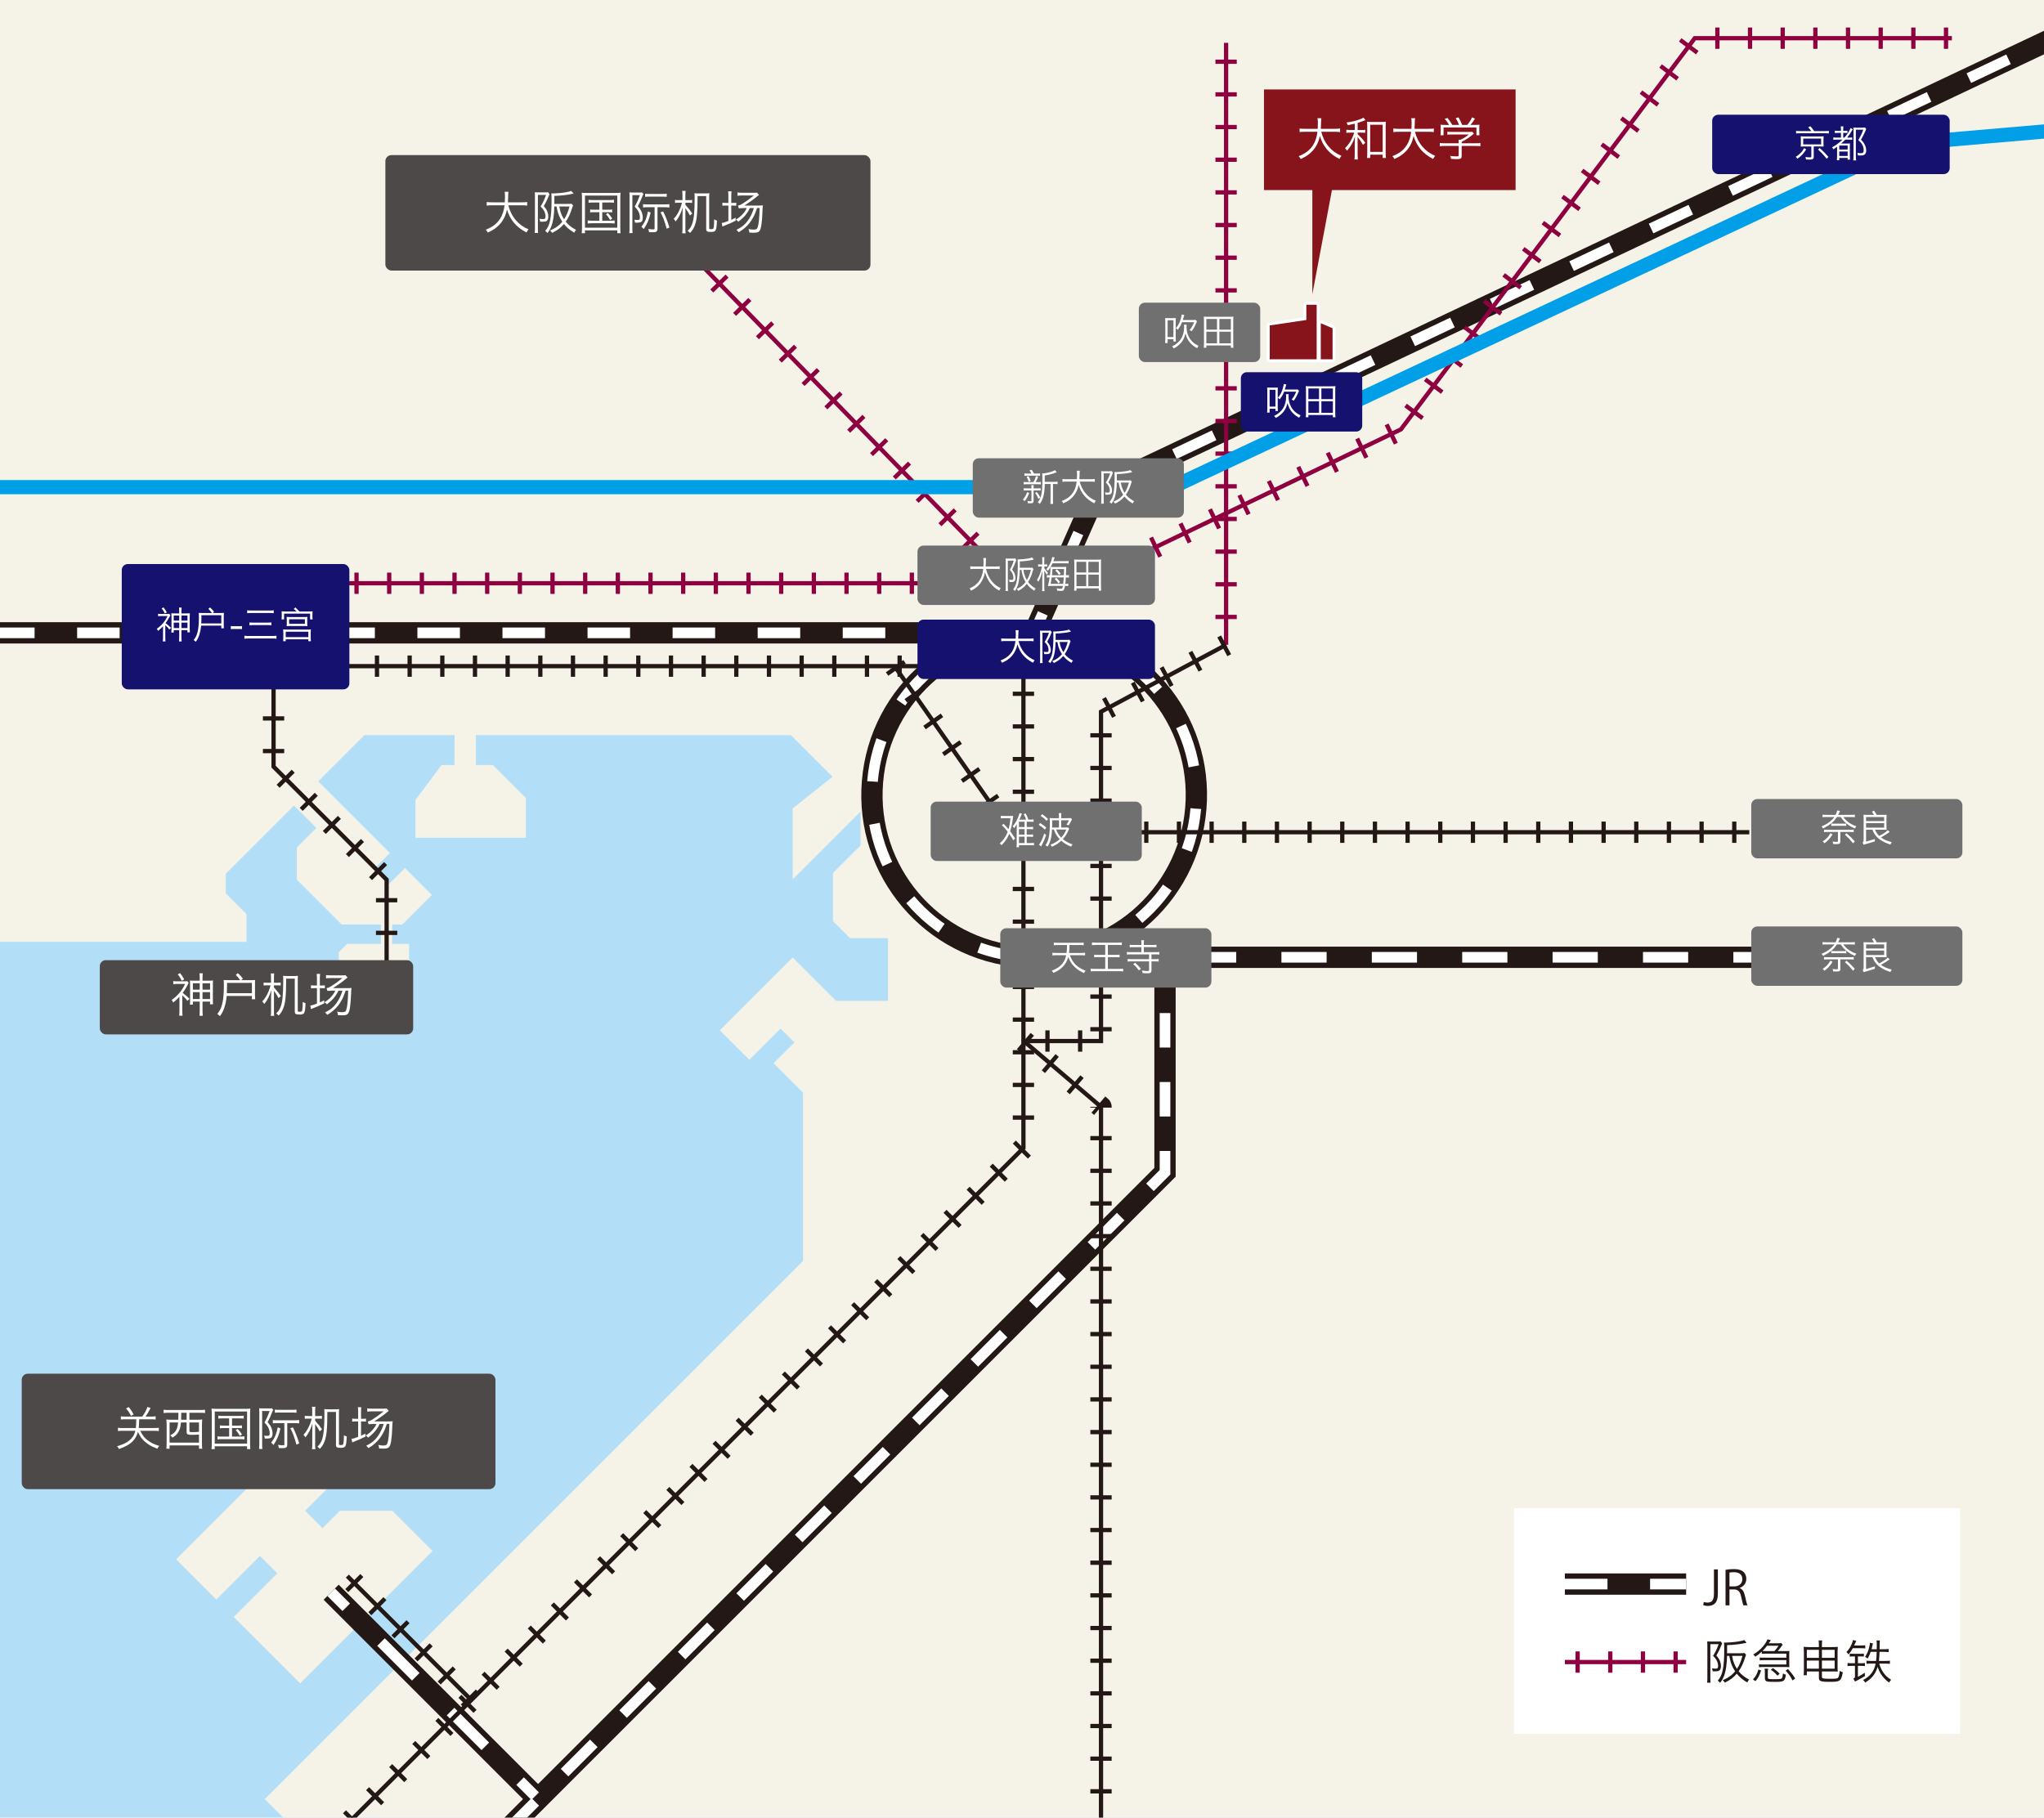 <?xml version="1.0" encoding="UTF-8"?><svg id="a" xmlns="http://www.w3.org/2000/svg" width="740" height="658.172" viewBox="0 0 740 658.172"><rect x="-178.076" y="-97.626" width="1040.392" height="907.832" style="fill:#b2dff7; stroke-width:0px;"/><polygon points="142.049 547.093 123.049 547.093 116.756 553.385 110.423 547.052 126.215 531.259 111.707 516.751 63.8 564.658 78.308 579.166 94.101 563.373 100.435 569.707 84.642 585.5 108.65 609.508 156.557 561.601 142.049 547.093" style="fill:#eae4d0; stroke-width:0px;"/><path d="M-175.629-110.357v451.415h77.1v68.324l-74.429,74.429.527,144.47L-24.451,480.3v-34.055l-37.566-37.566v-67.621H89.252v-10.043l-7.532-7.532v-7.057l24.72-24.72,8.094,8.094-7.066,7.066v11.673l16.237,16.237h14.219v7.022h-12.286l-2.986,2.986v11.409h25.454v-14.394h-6.144v-7.022h3.686l10.708-10.708-9.732-9.733-5.697,5.697-5.462-5.462,5.698-5.697-25.946-25.946,16.717-16.717h32.627v10.812h-4.694l-9.479,12.639v13.692h40.023v-14.394l-11.937-11.937h-6.19v-10.812h114.059l15.064,15.064-14.437,11.451v25.735l24.591-24.591v12.24l-9.997,9.997v17.418l6.198,6.198h13.731v22.675h-18.831l-15.692-15.692-26.363,26.363,10.671,10.671,11.298-11.298,5.021,5.021-7.532,7.532,10.671,10.671v60.885l-194.894,194.894,50.528,50.528h-52.097l-40.485-40.485-17.261,17.261v41.427l21.341,21.341v76.577h819.749V-110.357H-175.629ZM111.707,516.751l-47.907,47.907,14.508,14.508,15.793-15.793,6.333,6.334-15.793,15.793,24.008,24.008,47.907-47.907-14.508-14.508h-19l-6.292,6.292-6.334-6.333,15.793-15.793-14.508-14.508Z" style="fill:#f5f2e8; stroke-width:0px;"/><line x1="374.399" y1="346.638" x2="635.25" y2="346.638" style="fill:none; stroke:#231815; stroke-miterlimit:10; stroke-width:7.713px;"/><circle cx="374.401" cy="287.883" r="58.729" transform="translate(56.618 637.264) rotate(-85.269)" style="fill:none; stroke:#231815; stroke-miterlimit:10; stroke-width:7.713px;"/><polyline points="374.401 229.154 397.199 177.668 806.045 -15.856" style="fill:none; stroke:#231815; stroke-miterlimit:10; stroke-width:7.713px;"/><line x1="-179.98" y1="229.154" x2="374.401" y2="229.154" style="fill:none; stroke:#231815; stroke-miterlimit:10; stroke-width:7.713px;"/><polyline points="421.775 346.638 421.775 424.478 124.759 721.494 124.759 804.7" style="fill:none; stroke:#231815; stroke-miterlimit:10; stroke-width:7.713px;"/><line x1="119.892" y1="576.544" x2="193.747" y2="650.4" style="fill:none; stroke:#231815; stroke-miterlimit:10; stroke-width:7.713px;"/><line x1="374.399" y1="346.638" x2="382.111" y2="346.638" style="fill:none; stroke:#fff; stroke-miterlimit:10; stroke-width:3.856px;"/><line x1="398.473" y1="346.638" x2="619.356" y2="346.638" style="fill:none; stroke:#fff; stroke-dasharray:0 0 16.362 16.362; stroke-miterlimit:10; stroke-width:3.856px;"/><line x1="627.537" y1="346.638" x2="635.25" y2="346.638" style="fill:none; stroke:#fff; stroke-miterlimit:10; stroke-width:3.856px;"/><circle cx="374.401" cy="287.883" r="58.729" transform="translate(55.928 636.635) rotate(-85.156)" style="fill:none; stroke:#fff; stroke-dasharray:0 0 15.372 15.372; stroke-miterlimit:10; stroke-width:3.856px;"/><line x1="374.401" y1="229.154" x2="377.523" y2="222.102" style="fill:none; stroke:#fff; stroke-miterlimit:10; stroke-width:3.856px;"/><polyline points="383.965 207.554 397.199 177.668 791.884 -9.153" style="fill:none; stroke:#fff; stroke-dasharray:0 0 15.91 15.91; stroke-miterlimit:10; stroke-width:3.856px;"/><line x1="-156.869" y1="229.154" x2="358.989" y2="229.154" style="fill:none; stroke:#fff; stroke-dasharray:0 0 15.399 15.399; stroke-miterlimit:10; stroke-width:3.856px;"/><line x1="366.688" y1="229.154" x2="374.401" y2="229.154" style="fill:none; stroke:#fff; stroke-miterlimit:10; stroke-width:3.856px;"/><line x1="421.775" y1="346.638" x2="421.775" y2="354.351" style="fill:none; stroke:#fff; stroke-miterlimit:10; stroke-width:3.856px;"/><line x1="421.775" y1="366.834" x2="421.775" y2="410.524" style="fill:none; stroke:#fff; stroke-dasharray:0 0 12.483 12.483; stroke-miterlimit:10; stroke-width:3.856px;"/><polyline points="421.775 416.766 421.775 424.478 416.321 429.932" style="fill:none; stroke:#fff; stroke-miterlimit:10; stroke-width:3.856px;"/><line x1="405.724" y1="440.529" x2="135.511" y2="710.742" style="fill:none; stroke:#fff; stroke-dasharray:0 0 14.986 14.986; stroke-miterlimit:10; stroke-width:3.856px;"/><line x1="119.892" y1="576.544" x2="125.345" y2="581.998" style="fill:none; stroke:#fff; stroke-miterlimit:10; stroke-width:3.856px;"/><line x1="137.935" y1="594.588" x2="181.998" y2="638.651" style="fill:none; stroke:#fff; stroke-dasharray:0 0 17.804 17.804; stroke-miterlimit:10; stroke-width:3.856px;"/><line x1="188.293" y1="644.946" x2="193.747" y2="650.4" style="fill:none; stroke:#fff; stroke-miterlimit:10; stroke-width:3.856px;"/><polyline points="99.04 247.546 99.04 277.607 139.968 318.536 139.968 355.666" style="fill:none; stroke:#231815; stroke-miterlimit:10; stroke-width:1.543px;"/><polyline points="99.04 247.546 99.04 277.607 139.968 318.536 139.968 355.666" style="fill:none; stroke:#231815; stroke-dasharray:0 0 1.543 10.283; stroke-miterlimit:10; stroke-width:7.713px;"/><line x1="243.394" y1="85.197" x2="366.657" y2="211.496" style="fill:none; stroke:#8e0040; stroke-miterlimit:10; stroke-width:1.543px;"/><polyline points="407.029 203.56 507.184 155.477 613.575 13.83 706.655 13.83" style="fill:none; stroke:#8e0040; stroke-miterlimit:10; stroke-width:1.543px;"/><line x1="57.351" y1="211.196" x2="407.029" y2="211.196" style="fill:none; stroke:#8e0040; stroke-miterlimit:10; stroke-width:1.543px;"/><polyline points="370.517 238.623 370.517 301.349 633.308 301.349" style="fill:none; stroke:#231815; stroke-miterlimit:10; stroke-width:1.543px;"/><line x1="112.06" y1="241.214" x2="360.279" y2="241.214" style="fill:none; stroke:#231815; stroke-miterlimit:10; stroke-width:1.543px;"/><polyline points="323.868 241.213 370.517 307.922 370.517 415.701 81.927 704.291 81.927 793.465" style="fill:none; stroke:#231815; stroke-miterlimit:10; stroke-width:1.543px;"/><line x1="243.394" y1="85.197" x2="366.657" y2="211.496" style="fill:none; stroke:#8e0040; stroke-dasharray:0 0 1.543 10.283; stroke-miterlimit:10; stroke-width:7.713px;"/><polyline points="407.029 203.56 507.184 155.477 613.575 13.83 706.655 13.83" style="fill:none; stroke:#8e0040; stroke-dasharray:0 0 1.543 10.283; stroke-miterlimit:10; stroke-width:7.713px;"/><line x1="57.351" y1="211.196" x2="407.029" y2="211.196" style="fill:none; stroke:#8e0040; stroke-dasharray:0 0 1.543 10.283; stroke-miterlimit:10; stroke-width:7.713px;"/><polyline points="370.517 238.623 370.517 301.349 633.308 301.349" style="fill:none; stroke:#231815; stroke-dasharray:0 0 1.543 10.283; stroke-miterlimit:10; stroke-width:7.713px;"/><line x1="112.06" y1="241.214" x2="360.279" y2="241.214" style="fill:none; stroke:#231815; stroke-dasharray:0 0 1.543 10.283; stroke-miterlimit:10; stroke-width:7.713px;"/><polyline points="323.868 241.213 370.517 307.922 370.517 415.701 81.927 704.291 81.927 793.465" style="fill:none; stroke:#231815; stroke-dasharray:0 0 1.543 10.283; stroke-miterlimit:10; stroke-width:7.713px;"/><polyline points="370.645 376.959 398.603 400.78 398.603 733.079" style="fill:none; stroke:#231815; stroke-linecap:round; stroke-linejoin:round; stroke-width:1.543px;"/><polyline points="370.645 376.959 398.603 400.78 398.603 733.079" style="fill:none; stroke:#231815; stroke-dasharray:0 0 1.543 10.283; stroke-linejoin:round; stroke-width:7.713px;"/><polyline points="443.892 233.492 398.603 257.717 398.603 376.959 370.645 376.959" style="fill:none; stroke:#231815; stroke-miterlimit:10; stroke-width:1.543px;"/><line x1="443.892" y1="15.51" x2="443.892" y2="233.492" style="fill:none; stroke:#8e0040; stroke-miterlimit:10; stroke-width:1.543px;"/><polyline points="443.892 233.492 398.603 257.717 398.603 376.959 370.645 376.959" style="fill:none; stroke:#231815; stroke-dasharray:0 0 1.543 10.283; stroke-miterlimit:10; stroke-width:7.713px;"/><line x1="443.892" y1="21.582" x2="443.892" y2="233.492" style="fill:none; stroke:#8e0040; stroke-dasharray:0 0 1.543 10.283; stroke-miterlimit:10; stroke-width:7.713px;"/><rect x="7.867" y="497.427" width="171.505" height="41.798" rx="2.186" ry="2.186" style="fill:#4c4948; stroke-width:0px;"/><path d="M50.752,518.091c.623,1.232,1.213,2.092,1.939,2.784.726.725,1.772,1.418,2.799,1.889.557.27,1.063.455,2.176.81-.354.355-.421.455-.674,1.029-1.789-.726-2.193-.911-3.002-1.434-2.008-1.283-3.155-2.614-4.048-4.706-.389,1.434-1.096,2.682-2.076,3.61-1.046.995-2.329,1.703-4.791,2.631-.201-.455-.404-.742-.707-.995,2.666-.81,4.115-1.603,5.212-2.851.726-.81,1.13-1.603,1.417-2.767h-4.875c-.607,0-.977.017-1.416.102v-1.198c.439.068.826.102,1.433.102h5.028c.1-.742.117-1.164.169-3.171h-4.101c-.556,0-1.044.033-1.483.1v-1.18c.404.067.843.1,1.433.1h6.31c.977-1.366,1.416-2.193,1.889-3.509l1.13.405c-.659,1.316-1.349,2.48-1.839,3.104h2.006c.692,0,1.113-.034,1.672-.1v1.18c-.523-.067-1.046-.1-1.688-.1h-4.285c-.05,1.855-.067,2.293-.167,3.171h5.532c.726,0,1.249-.033,1.755-.102v1.198c-.523-.067-1.012-.102-1.739-.102h-5.009ZM47.411,512.677c-.54-1.13-.977-1.771-1.787-2.682l.994-.488c.862,1.096,1.149,1.501,1.772,2.664l-.979.506Z" style="fill:#fff; stroke-width:0px;"/><path d="M68.577,514.094h2.632c.893,0,1.383-.017,2.007-.085-.067.641-.1,1.181-.1,2.075v6.494c0,1.011.033,1.551.1,2.006h-1.163v-1.197h-10.662v1.197h-1.163c.084-.557.102-1.028.102-2.041v-6.459c0-.793-.036-1.434-.102-2.075.523.068,1.13.085,1.973.085h2.345c.033-.691.033-1.046.033-1.501v-1.029h-3.609c-.676,0-1.232.033-1.739.101v-1.198c.456.067,1.029.102,1.755.102h11.486c.726,0,1.282-.034,1.755-.102v1.198c-.506-.068-1.063-.101-1.736-.101h-3.915v2.53ZM72.036,519.475q-1.703.084-2.446.084c-1.67,0-2.025-.185-2.025-1.012v-3.475h-2.057q-.102,1.046-.186,1.484c-.203,1.063-.726,2.159-1.383,2.867-.406.422-.759.709-1.519,1.147-.253-.388-.421-.556-.776-.826,1.063-.557,1.619-1.029,2.059-1.754.387-.675.64-1.484.726-2.48q.033-.286.05-.438h-3.088v7.304h10.645v-2.901ZM65.609,511.564v.995c0,.625-.017.996-.033,1.536h1.99v-2.53h-1.956ZM72.036,515.072h-3.458v3.154c0,.27.22.355.996.355,1.113,0,1.4-.017,2.462-.118v-3.39Z" style="fill:#fff; stroke-width:0px;"/><path d="M76.666,512.137c0-.81-.036-1.4-.102-2.074.556.067,1.063.085,1.973.085h10.088c.893,0,1.383-.018,2.006-.085-.067.625-.1,1.198-.1,2.074v10.273c0,1.232.033,1.856.1,2.312h-1.18v-1.029h-11.706v1.029h-1.182c.067-.456.102-1.063.102-2.312v-10.273ZM77.745,522.731h11.706v-11.622h-11.706v11.622ZM84.003,516.219h2.073c.759,0,1.096-.017,1.519-.084v1.063c-.423-.068-.81-.085-1.519-.085h-2.073v3.087h2.833c.692,0,1.182-.033,1.653-.102v1.114c-.488-.068-.994-.102-1.653-.102h-6.427c-.69,0-1.163.033-1.67.102v-1.114c.473.068.962.102,1.67.102h2.548v-3.087h-1.805c-.707,0-1.113.017-1.536.085v-1.063c.422.067.759.084,1.536.084h1.805v-2.614h-2.329c-.724,0-1.13.017-1.586.085v-1.08c.473.084.843.1,1.586.1h5.954c.759,0,1.216-.033,1.653-.1v1.08c-.471-.068-.877-.085-1.636-.085h-2.596v2.614ZM86.043,517.417c.692.691.962,1.063,1.586,2.007l-.793.506c-.59-1.029-.86-1.4-1.5-2.092l.707-.422Z" style="fill:#fff; stroke-width:0px;"/><path d="M93.88,511.227c0-.456-.019-.861-.052-1.282.253.033.626.05,1.132.05h2.393c.54,0,.776-.017,1.029-.067l.523.607c-.05.102-.151.304-.253.54-.623,1.586-1.096,2.615-1.753,3.88.81.978,1.13,1.451,1.4,2.176.236.625.37,1.316.37,2.007,0,.961-.287,1.484-.893,1.636-.337.085-.759.135-1.316.135h-.59c-.05-.472-.119-.725-.253-1.08.439.085.709.101,1.096.101.776,0,.927-.152.927-.876,0-.776-.201-1.569-.607-2.312-.253-.455-.607-.927-1.283-1.653.828-1.518,1.316-2.614,1.856-4.15h-2.699v12.163c0,.674.017,1.08.086,1.568h-1.216c.067-.455.103-.945.103-1.568v-11.875ZM101.537,517.248c-.692,2.784-1.147,3.88-2.531,6.006-.268-.388-.504-.625-.827-.844.759-1.028,1.08-1.568,1.469-2.479.404-.945.623-1.686.893-3.087l.996.405ZM100.305,515.309c-.657,0-1.08.033-1.534.1v-1.213c.471.084.826.1,1.55.1h6.377c.709,0,1.096-.033,1.603-.1v1.231c-.49-.085-.979-.118-1.603-.118h-2.699v7.675c0,.64-.117.962-.404,1.163-.272.186-.726.236-1.822.236-.303,0-.456-.017-.843-.05-.017-.371-.103-.726-.287-1.147.826.118,1.247.152,1.803.152.439,0,.506-.05.506-.405v-7.624h-2.649ZM99.512,510.417c.406.067.726.084,1.316.084h5.23c.573,0,.893-.017,1.28-.084v1.13c-.404-.05-.741-.068-1.28-.068h-5.247c-.506,0-.944.018-1.299.068v-1.13ZM107.322,523.102c-.741-2.699-1.349-4.336-2.226-5.938l.946-.321c.877,1.721,1.753,3.947,2.276,5.819l-.996.439Z" style="fill:#fff; stroke-width:0px;"/><path d="M114.094,523.169c0,.725.017,1.13.103,1.586h-1.266c.084-.422.117-.843.117-1.569v-4.638c0-1.046.017-1.889.069-3.104-.659,2.176-1.366,3.575-2.548,5.026-.203-.388-.37-.625-.709-.928.759-.86,1.012-1.181,1.469-2.007.726-1.298,1.096-2.226,1.536-3.846h-1.469c-.49,0-.674.017-1.046.084v-1.113c.356.068.609.085,1.149.085h1.534v-1.957c0-.624-.033-.995-.1-1.4h1.266c-.086.438-.103.793-.103,1.417v1.94h1.333c.506,0,.743-.017,1.113-.085v1.113c-.353-.067-.623-.084-1.096-.084h-1.349v.758c1.417,1.603,1.603,1.839,2.496,3.121l-.843.743c-.573-1.08-1.011-1.788-1.653-2.649v7.507ZM121.298,510.316c.674,0,1.063-.017,1.483-.085-.05.456-.067.86-.067,1.536v11.149c0,.27.153.355.709.355.59,0,.81-.118.893-.49.117-.472.203-1.603.203-3.07.354.22.607.321,1.013.439-.203,3.862-.339,4.115-2.345,4.115-1.216,0-1.552-.253-1.552-1.113v-11.875h-3.12c-.019,6.191-.253,8.636-1.029,10.694-.406,1.046-.826,1.737-1.688,2.665-.337-.371-.487-.49-.91-.776.81-.758,1.199-1.333,1.569-2.261.709-1.754.996-4.487.996-9.598,0-.961-.017-1.265-.069-1.771.422.068.826.085,1.485.085h2.429Z" style="fill:#fff; stroke-width:0px;"/><path d="M129.664,511.412c0-.793-.033-1.383-.1-1.856h1.247c-.067.523-.1,1.046-.1,1.873v2.327h.422c.64,0,1.029-.017,1.383-.067v1.08c-.49-.051-.929-.068-1.4-.068h-.406v5.179c.372-.169.607-.287,1.586-.776v1.096c-1.789.877-2.799,1.333-3.879,1.721-.253.102-.81.337-.912.388l-.237-1.299q.119-.033.389-.067c.303-.034.454-.085,2.006-.658v-5.584h-.707c-.556,0-1.012.034-1.452.085v-1.113c.473.067.86.084,1.469.084h.69v-2.344ZM137.424,515.612c-.22.557-.623,1.299-1.063,1.889-.793,1.113-1.603,1.906-3.086,3.07-.339-.371-.473-.49-.912-.743,1.216-.742,2.109-1.501,2.885-2.479.506-.625.843-1.198,1.046-1.737h-.979c-.404,0-1.433.05-1.872.102l-.287-1.013c.642-.118.996-.27,1.789-.775,1.619-1.046,1.77-1.164,3.946-2.868h-4.283c-.642,0-1.149.034-1.655.102v-1.181c.439.068.946.102,1.655.102h4.266c.573,0,.912-.017,1.132-.068l.741.878q-.117.102-.506.371c-.05.033-.454.353-1.213.978-.726.573-2.312,1.67-3.559,2.462h5.059c.828,0,1.249-.017,1.638-.067-.069.388-.119,1.028-.153,2.176-.034,1.586-.22,3.845-.406,5.026-.234,1.518-.59,2.209-1.247,2.497-.353.168-.726.219-1.519.219-.557,0-.977-.017-1.603-.067v-.085c0-.388-.1-.793-.303-1.198.709.152,1.215.22,1.789.22.996,0,1.316-.168,1.536-.81.404-1.181.64-3.492.707-7.017h-.91c-.693,2.007-.81,2.294-1.452,3.458-.893,1.619-1.636,2.546-3.002,3.744-.623.557-.741.641-2.193,1.586q-.134-.135-.37-.438c-.086-.102-.203-.22-.456-.439,1.519-.758,2.462-1.417,3.391-2.429,1.011-1.113,1.939-2.699,2.546-4.335.1-.287.186-.54.37-1.13h-1.466Z" style="fill:#fff; stroke-width:0px;"/><rect x="36.131" y="347.679" width="113.452" height="26.87" rx="2.186" ry="2.186" style="fill:#4c4948; stroke-width:0px;"/><path d="M65.998,365.968c0,.758.034,1.248.103,1.821h-1.232c.067-.422.1-1.063.1-1.821v-5.044c-.674.776-1.197,1.249-2.243,2.092-.22-.456-.32-.641-.59-.945,2.193-1.501,3.845-3.458,4.858-5.786h-2.952c-.54,0-.91.017-1.316.085v-1.114c.389.068.676.085,1.266.085h2.866c.49,0,.759-.017.946-.05l.49.59q-.05.102-.22.472c-.439.911-1.232,2.227-1.939,3.172.944.691,1.586,1.231,2.479,2.142l-.759.742c-.523-.692-1.029-1.231-1.856-2.007v5.567ZM65.171,352.355c.573.675.877,1.13,1.519,2.261l-.877.54c-.49-1.012-.862-1.603-1.452-2.312l.81-.488ZM72.308,354.228c0-.726-.036-1.282-.102-1.788h1.216c-.069.573-.103,1.062-.103,1.805v.86h2.159c.862,0,1.249-.017,1.653-.067-.05.405-.067.708-.067,1.484v5.616c0,.709.017,1.097.067,1.536h-1.096v-.996h-2.716v3.205c0,.81.033,1.418.103,1.923h-1.216c.067-.573.102-1.113.102-1.889v-3.239h-2.481v1.097h-1.08c.052-.439.069-.844.069-1.536v-5.718c0-.675-.017-1.029-.069-1.484.373.05.81.067,1.655.067h1.906v-.877ZM69.826,356.049v2.311h2.481v-2.311h-2.481ZM69.826,359.271v2.479h2.481v-2.479h-2.481ZM76.051,358.36v-2.311h-2.732v2.311h2.732ZM76.051,361.75v-2.479h-2.732v2.479h2.732Z" style="fill:#fff; stroke-width:0px;"/><path d="M90.779,354.919c.743,0,1.115-.017,1.603-.068-.05.473-.067.81-.067,1.519v3.779c0,.877.017,1.231.084,1.686h-1.197v-1.198h-9.126c-.184,1.687-.387,2.732-.759,3.93-.437,1.417-.86,2.261-1.686,3.39-.54-.522-.557-.54-.96-.792.91-1.164,1.297-1.924,1.686-3.323.49-1.704.69-3.863.69-7.017,0-.945-.017-1.366-.067-1.974.59.051.946.068,1.72.068h4.251c-.454-.675-.977-1.299-1.603-1.889l.759-.658c1.113,1.063,1.383,1.366,1.822,2.041l-.607.506h3.456ZM91.202,359.642v-3.728h-9.007v1.434c0,.54-.036,1.67-.069,2.294h9.076Z" style="fill:#fff; stroke-width:0px;"/><path d="M99.182,366.271c0,.725.017,1.13.102,1.586h-1.266c.084-.421.117-.843.117-1.569v-4.638c0-1.046.017-1.889.069-3.104-.659,2.176-1.366,3.576-2.548,5.026-.203-.388-.37-.625-.709-.928.759-.86,1.013-1.181,1.469-2.007.726-1.298,1.096-2.226,1.536-3.845h-1.469c-.49,0-.674.017-1.046.084v-1.113c.356.068.609.085,1.149.085h1.534v-1.957c0-.623-.033-.995-.1-1.4h1.266c-.086.438-.102.793-.102,1.416v1.941h1.333c.506,0,.743-.017,1.113-.085v1.113c-.354-.067-.623-.084-1.096-.084h-1.349v.758c1.416,1.603,1.603,1.839,2.496,3.12l-.843.743c-.573-1.08-1.011-1.788-1.653-2.649v7.507ZM106.385,353.418c.674,0,1.063-.017,1.483-.085-.05.456-.067.86-.067,1.536v11.149c0,.27.153.355.709.355.59,0,.81-.118.893-.49.117-.472.203-1.603.203-3.07.353.22.607.321,1.013.439-.203,3.862-.339,4.115-2.345,4.115-1.216,0-1.552-.253-1.552-1.113v-11.875h-3.119c-.019,6.191-.253,8.637-1.029,10.694-.406,1.046-.826,1.738-1.688,2.666-.337-.371-.487-.49-.91-.776.81-.759,1.199-1.333,1.569-2.261.709-1.754.996-4.487.996-9.598,0-.961-.017-1.265-.069-1.771.423.068.827.085,1.486.085h2.429Z" style="fill:#fff; stroke-width:0px;"/><path d="M114.749,354.514c0-.793-.033-1.383-.1-1.856h1.249c-.069.523-.102,1.046-.102,1.872v2.327h.422c.64,0,1.027-.017,1.383-.067v1.08c-.49-.051-.929-.068-1.4-.068h-.406v5.179c.37-.169.607-.286,1.586-.776v1.096c-1.789.876-2.799,1.333-3.879,1.721-.253.101-.81.337-.912.388l-.237-1.299q.119-.033.389-.067c.303-.034.456-.085,2.006-.658v-5.584h-.707c-.557,0-1.012.034-1.452.085v-1.113c.473.067.86.084,1.469.084h.69v-2.344ZM122.509,358.714c-.22.556-.624,1.299-1.063,1.889-.793,1.113-1.603,1.906-3.086,3.07-.339-.371-.473-.49-.912-.743,1.215-.742,2.109-1.501,2.885-2.479.506-.625.843-1.198,1.046-1.737h-.979c-.404,0-1.433.05-1.872.101l-.287-1.012c.642-.118.996-.27,1.789-.775,1.619-1.046,1.77-1.164,3.946-2.868h-4.283c-.642,0-1.149.033-1.655.101v-1.181c.439.068.946.101,1.655.101h4.266c.575,0,.912-.017,1.132-.068l.741.878q-.117.101-.506.371c-.05.033-.454.353-1.213.978-.726.573-2.312,1.67-3.559,2.463h5.061c.826,0,1.247-.017,1.636-.067-.069.388-.119,1.028-.153,2.176-.034,1.586-.22,3.846-.404,5.026-.237,1.518-.592,2.209-1.249,2.497-.354.168-.726.219-1.519.219-.557,0-.977-.017-1.603-.067v-.085c0-.388-.1-.793-.303-1.198.709.152,1.216.22,1.789.22.994,0,1.316-.169,1.534-.81.406-1.181.642-3.492.709-7.017h-.91c-.693,2.008-.81,2.294-1.452,3.458-.893,1.619-1.636,2.546-3.002,3.744-.623.556-.743.641-2.193,1.586q-.134-.135-.37-.438c-.086-.102-.203-.22-.456-.439,1.519-.758,2.462-1.416,3.391-2.429,1.011-1.113,1.939-2.699,2.546-4.335.1-.287.186-.54.37-1.13h-1.466Z" style="fill:#fff; stroke-width:0px;"/><rect x="332.16" y="224.373" width="85.985" height="21.496" rx="2.186" ry="2.186" style="fill:#15126f; stroke-width:0px;"/><path d="M368.73,232.112c.406,1.63,1.174,3.152,2.197,4.337.983,1.146,2.113,1.967,3.649,2.627-.268.323-.377.471-.592.902-3.029-1.603-4.674-3.556-5.657-6.653-.255,1.495-.969,3.003-1.912,4.095-.619.727-1.454,1.414-2.356,1.939-.364.202-.661.35-1.268.633-.188-.377-.295-.525-.577-.821,1.682-.687,2.665-1.348,3.542-2.357.847-.983,1.414-2.196,1.709-3.65.054-.297.094-.552.163-1.051h-3.663c-.716,0-1.092.027-1.483.095v-1.051c.351.068.795.094,1.508.094h3.718q0-.094.015-.242c.027-.405.04-.849.04-1.334,0-.646-.027-1.118-.094-1.481h1.105c-.067.445-.094.754-.094,1.401-.015.512-.027,1.064-.067,1.656h4.08c.686,0,1.132-.026,1.496-.094v1.051c-.431-.068-.81-.095-1.483-.095h-3.973Z" style="fill:#fff; stroke-width:0px;"/><path d="M376.559,229.365c0-.39-.013-.674-.04-1.024.216.027.511.041.875.041h2.101c.406,0,.621-.013.837-.053l.443.565c-.067.121-.094.188-.215.499-.444,1.117-.808,1.885-1.442,2.962.607.714.835,1.077,1.038,1.63.176.445.27.915.27,1.387,0,.633-.188,1.077-.525,1.293-.215.135-.634.202-1.241.202-.146,0-.268,0-.605-.027-.027-.39-.082-.565-.203-.835.525.082.728.094,1.065.094.552,0,.699-.161.699-.754,0-.551-.174-1.172-.471-1.71-.188-.337-.458-.674-.956-1.185.755-1.225,1.092-1.939,1.575-3.326h-2.356v9.778c0,.458.012.822.067,1.199h-.998c.054-.363.082-.727.082-1.266v-9.468ZM382.161,232.463c0,.822-.121,2.303-.243,3.179-.188,1.279-.511,2.451-.941,3.286-.216.417-.404.713-.795,1.212-.23-.31-.352-.404-.661-.606.741-.862,1.172-1.806,1.441-3.138.27-1.334.404-3.165.404-5.684,0-.942-.027-1.616-.067-2.047.176.014.255.014.391.014,1.011,0,2.72-.148,3.743-.323.849-.147,1.268-.242,1.63-.39l.674.754q-.107.027-.51.121c-1.172.269-3.099.484-5.051.566v1.615l-.015.687h3.852c.552,0,.876-.013,1.105-.067l.458.498c-.067.162-.121.323-.215.606-.498,1.671-1.117,3.004-1.9,4.108.741.93,1.657,1.657,2.99,2.371-.241.256-.349.417-.538.809-1.333-.795-2.142-1.469-2.962-2.505-1.011,1.145-1.806,1.751-3.408,2.559-.188-.31-.337-.471-.619-.686,1.333-.607,1.885-.943,2.626-1.589.351-.311.592-.566.916-.944-.498-.794-.661-1.091-.929-1.724-.282-.7-.431-1.199-.619-2.114-.054-.284-.094-.472-.109-.566h-.647ZM383.603,232.463c.215,1.185.282,1.428.552,2.101.216.551.471,1.064.822,1.603.713-1.077,1.144-2.102,1.575-3.704h-2.95Z" style="fill:#fff; stroke-width:0px;"/><rect x="332.16" y="197.553" width="85.985" height="21.496" rx="2.186" ry="2.186" style="fill:#717071; stroke-width:0px;"/><path d="M356.966,205.997c.366,1.63,1.065,3.152,1.998,4.337.893,1.144,1.925,1.967,3.322,2.627-.247.323-.343.471-.54.902-2.76-1.603-4.253-3.556-5.149-6.653-.234,1.495-.883,3.003-1.741,4.094-.565.727-1.324,1.414-2.147,1.939-.331.202-.6.35-1.151.633-.172-.377-.27-.525-.527-.821,1.532-.687,2.427-1.347,3.224-2.357.772-.983,1.287-2.196,1.557-3.65.048-.297.086-.552.146-1.051h-3.335c-.648,0-.992.027-1.347.094v-1.05c.318.068.724.094,1.372.094h3.383q0-.094.013-.242c.025-.405.037-.848.037-1.334,0-.647-.025-1.118-.086-1.481h1.004c-.061.445-.086.754-.086,1.401-.012.512-.025,1.064-.061,1.656h3.714c.626,0,1.029-.026,1.362-.094v1.05c-.393-.067-.736-.094-1.349-.094h-3.615Z" style="fill:#fff; stroke-width:0px;"/><path d="M364.106,203.25c0-.391-.013-.674-.038-1.024.197.027.467.041.797.041h1.912c.368,0,.565-.014.759-.054l.406.566c-.063.121-.086.189-.197.499-.404,1.117-.737,1.885-1.312,2.963.552.713.759,1.077.944,1.63.159.445.245.916.245,1.387,0,.633-.172,1.077-.477,1.293-.197.135-.575.202-1.128.202-.136,0-.245,0-.552-.026-.025-.391-.073-.566-.184-.836.479.081.663.094.969.094.502,0,.638-.161.638-.754,0-.552-.159-1.172-.429-1.71-.172-.337-.416-.672-.87-1.185.686-1.225.992-1.939,1.433-3.326h-2.145v9.778c0,.458.013.822.061,1.199h-.906c.048-.363.073-.727.073-1.266v-9.468ZM369.205,206.347c0,.821-.109,2.303-.22,3.179-.172,1.279-.467,2.451-.858,3.286-.197.418-.368.714-.724,1.212-.209-.31-.318-.404-.6-.607.674-.862,1.067-1.804,1.312-3.137.245-1.334.368-3.166.368-5.684,0-.943-.025-1.616-.063-2.047.159.013.234.013.356.013.92,0,2.477-.147,3.408-.323.772-.148,1.153-.243,1.483-.39l.613.754q-.098.027-.467.121c-1.065.269-2.818.484-4.596.565v1.617l-.013.686h3.507c.502,0,.797-.013,1.006-.067l.416.498c-.063.162-.111.323-.197.607-.454,1.67-1.017,3.003-1.728,4.107.674.93,1.508,1.657,2.722,2.37-.222.256-.32.418-.492.809-1.213-.795-1.948-1.468-2.697-2.506-.918,1.144-1.642,1.751-3.1,2.559-.172-.31-.308-.471-.565-.686,1.213-.607,1.718-.944,2.391-1.59.318-.31.54-.565.833-.943-.454-.794-.601-1.091-.845-1.724-.257-.7-.393-1.199-.565-2.114-.048-.282-.086-.472-.096-.566h-.59ZM370.517,206.347c.197,1.185.257,1.428.502,2.102.197.552.431,1.064.749,1.603.649-1.078,1.042-2.102,1.433-3.704h-2.684Z" style="fill:#fff; stroke-width:0px;"/><path d="M378.069,212.489c0,.714.023,1.185.073,1.563h-.87c.048-.391.073-.862.073-1.563v-3.785c0-.552,0-.727.061-2.1-.477,1.979-.833,2.949-1.496,4.081-.195-.364-.293-.512-.49-.714.601-.943.981-1.764,1.36-2.99.197-.633.356-1.239.467-1.858h-.54c-.381,0-.661.012-.858.053v-.835c.197.04.467.053.858.053h.638v-1.252c0-.768-.013-1.091-.061-1.387h.845c-.05.323-.061.727-.061,1.373v1.266h.318c.356,0,.552-.013.772-.053v.821c-.245-.027-.477-.04-.759-.04h-.331v.606c.624.741.82.997,1.373,1.845l-.54.445c-.454-.768-.601-1.01-.833-1.347v5.818ZM381.046,203.963c-.195.458-.343.741-.686,1.334.148.014.331.014.797.014h3.64c.651,0,.956-.014,1.239-.054-.061.35-.073.539-.086,1.643-.013.431-.025.889-.048,1.414.49,0,.797-.027,1.102-.081v.915c-.356-.053-.736-.081-1.14-.081-.073,1.32-.098,1.575-.197,2.343h.111c.49,0,.661-.013.969-.081v.889c-.245-.041-.736-.068-.994-.068h-.184c-.159.917-.232,1.172-.439,1.469-.171.255-.454.349-1.006.349-.441,0-.858-.026-1.41-.094-.012-.349-.048-.525-.159-.848.575.121,1.029.175,1.446.175.345,0,.504-.067.59-.255.061-.121.172-.512.207-.795h-4.193c-.404,0-.893.027-1.236.068.27-.917.404-1.604.636-3.152-.366,0-.686.027-1.004.081v-.915c.318.053.638.081,1.115.081.111-.889.184-1.899.184-2.559,0-.135,0-.229-.013-.35-.27.458-.552.876-.908,1.32-.22-.337-.293-.405-.563-.58.588-.701.994-1.32,1.36-2.061.393-.795.686-1.71.772-2.384l.86.148c-.124.35-.209.592-.258.754q-.111.35-.197.592h4.168c.651,0,1.017-.026,1.36-.081v.903c-.379-.041-.747-.054-1.312-.054h-4.523ZM380.753,209.068q-.209,1.428-.393,2.343h4.561c.073-.633.159-1.575.197-2.343h-4.364ZM385.153,208.314q.012-.175.012-.35.025-.458.061-1.926h-4.18c-.061.862-.121,1.683-.195,2.276h4.301ZM383.193,211.25c-.441-.687-.81-1.118-1.349-1.59l.552-.443c.502.404.638.551,1.397,1.521l-.601.512ZM383.413,208.193c-.442-.687-.81-1.118-1.347-1.589l.55-.445c.504.404.638.539,1.398,1.522l-.601.512Z" style="fill:#fff; stroke-width:0px;"/><path d="M397.807,213.862v-.821h-8.078v.821h-.858c.048-.484.073-.943.073-1.562v-8.364c0-.498-.025-.915-.061-1.346.464.053.858.067,1.408.067h6.965c.538,0,.931-.014,1.397-.067-.05.418-.063.809-.063,1.346v8.364c0,.619.025,1.105.073,1.562h-.858ZM389.729,207.303h3.519v-3.865h-3.519v3.865ZM389.729,212.26h3.519v-4.189h-3.519v4.189ZM394.02,207.303h3.787v-3.865h-3.787v3.865ZM394.02,212.26h3.787v-4.189h-3.787v4.189Z" style="fill:#fff; stroke-width:0px;"/><rect x="44.082" y="204.235" width="82.402" height="45.381" rx="2.186" ry="2.186" style="fill:#15126f; stroke-width:0px;"/><path d="M59.84,230.801c0,.607.027.997.079,1.455h-.983c.054-.337.082-.848.082-1.455v-4.026c-.538.619-.956.996-1.791,1.67-.176-.363-.255-.512-.471-.754,1.749-1.199,3.069-2.761,3.879-4.62h-2.358c-.431,0-.728.013-1.05.067v-.888c.31.053.538.067,1.011.067h2.289c.391,0,.607-.014.755-.041l.389.472q-.04.081-.174.378c-.351.727-.983,1.777-1.55,2.531.755.552,1.266.983,1.981,1.71l-.607.593c-.418-.552-.822-.983-1.481-1.603v4.444ZM59.179,219.933c.458.539.701.903,1.213,1.804l-.701.431c-.391-.807-.686-1.279-1.159-1.844l.646-.391ZM64.876,221.427c0-.578-.027-1.023-.079-1.428h.969c-.054.458-.079.849-.079,1.442v.687h1.724c.686,0,.996-.014,1.318-.054-.04.323-.052.566-.052,1.185v4.485c0,.565.013.875.052,1.225h-.875v-.794h-2.167v2.559c0,.646.025,1.131.079,1.535h-.969c.052-.458.079-.889.079-1.508v-2.586h-1.979v.875h-.862c.04-.349.054-.672.054-1.225v-4.566c0-.539-.015-.821-.054-1.185.297.041.647.054,1.32.054h1.521v-.701ZM62.897,222.883v1.845h1.979v-1.845h-1.979ZM62.897,225.455v1.98h1.979v-1.98h-1.979ZM67.866,224.728v-1.845h-2.18v1.845h2.18ZM67.866,227.435v-1.98h-2.18v1.98h2.18Z" style="fill:#fff; stroke-width:0px;"/><path d="M79.779,221.98c.592,0,.889-.013,1.28-.053-.042.377-.054.647-.054,1.212v3.017c0,.701.013.983.067,1.347h-.956v-.956h-7.287c-.147,1.346-.31,2.182-.605,3.138-.352,1.131-.688,1.805-1.347,2.707-.431-.418-.446-.431-.768-.634.728-.929,1.038-1.535,1.347-2.653.389-1.36.552-3.084.552-5.603,0-.754-.015-1.091-.054-1.575.471.04.753.053,1.372.053h3.396c-.364-.539-.782-1.037-1.28-1.508l.607-.525c.889.848,1.105,1.091,1.454,1.63l-.485.404h2.762ZM80.116,225.751v-2.976h-7.193v1.144c0,.431-.027,1.334-.052,1.832h7.245Z" style="fill:#fff; stroke-width:0px;"/><path d="M83.557,226.693c.377.054.661.068,1.226.068h1.603c.58,0,.862-.014,1.239-.068v1.132c-.377-.054-.674-.068-1.239-.068h-1.603c-.538,0-.849.013-1.226.068v-1.132Z" style="fill:#fff; stroke-width:0px;"/><path d="M100.085,231.287c-.431-.068-.82-.094-1.561-.094h-8.404c-.716,0-1.174.026-1.644.094v-1.078c.458.053.902.081,1.63.081h8.404c.701,0,1.117-.027,1.575-.081v1.078ZM89.486,220.983c.404.068.807.094,1.548.094h6.452c.753,0,1.184-.026,1.615-.094v1.065c-.456-.054-.887-.082-1.615-.082h-6.452c-.714,0-1.117.027-1.548.082v-1.065ZM90.309,225.374c.349.053.753.081,1.4.081h5.145c.646,0,1.025-.027,1.402-.081v1.037c-.418-.053-.768-.067-1.402-.067h-5.13c-.661,0-1.038.014-1.414.067v-1.037Z" style="fill:#fff; stroke-width:0px;"/><path d="M111.808,221.427c.498,0,.835-.013,1.36-.067-.04.282-.054.525-.054.929v1.064c0,.35.015.62.069.93h-.916v-2.074h-9.427v2.074h-.904c.042-.323.067-.607.067-.942v-1.051c0-.377-.013-.633-.052-.929.511.053.847.067,1.345.067h4.096c-.431-.445-.716-.7-1.038-.929l.58-.552q.929.876,1.481,1.481h3.393ZM103.443,232.176h-.941c.052-.391.079-.903.079-1.441v-1.549c0-.445-.027-.876-.067-1.279.404.054.78.067,1.28.067h7.475c.538,0,.862-.013,1.293-.067-.054.296-.069.674-.069,1.213v1.71c0,.539.027.889.081,1.347h-.944v-.687h-8.189v.687ZM103.443,230.694h8.189v-1.953h-8.189v1.953ZM103.835,224.378c0-.378-.013-.66-.054-1.011.498.054.956.068,1.523.068h4.456c.688,0,1.092-.013,1.523-.068-.04.337-.054.607-.054,1.011v1.334c0,.431.015.659.054,1.009-.418-.041-.78-.053-1.414-.053h-4.659c-.607,0-.983.013-1.429.053.042-.404.054-.619.054-1.009v-1.334ZM104.684,224.229v1.657h5.697v-1.657h-5.697Z" style="fill:#fff; stroke-width:0px;"/><rect x="336.937" y="290.273" width="76.431" height="21.496" rx="2.186" ry="2.186" style="fill:#717071; stroke-width:0px;"/><path d="M366.859,304.28c-.377-.674-.807-1.361-1.481-2.343-.741,1.75-1.414,2.761-2.829,4.148-.201-.337-.295-.458-.58-.727.983-.862,1.55-1.549,2.17-2.707.295-.525.458-.876.686-1.495-.713-.917-1.387-1.657-2.128-2.371l.647-.445c.54.498.956.942,1.778,1.912.364-1.252.511-2.101.701-3.973h-2.398c-.473,0-.783.013-1.105.067v-.942c.322.054.632.068,1.117.068h2.452c.377,0,.619-.013.916-.041q-.054.296-.121.942c-.163,1.575-.552,3.408-.971,4.62.565.754,1.226,1.71,1.818,2.627l-.674.66ZM371.709,299.471h1.036c.567,0,.998-.026,1.268-.081v.903c-.285-.041-.688-.068-1.253-.068h-1.05v1.994h1.036c.567,0,.998-.027,1.268-.081v.902c-.31-.053-.661-.067-1.28-.067h-1.023v2.302h1.306c.701,0,.998-.013,1.32-.081v.916c-.364-.054-.713-.068-1.32-.068h-4.122v.754h-.889c.054-.349.082-.754.082-1.373v-5.509c0-.606.015-.902.054-1.522q-.391.687-.971,1.495c-.201-.322-.322-.457-.58-.659.971-1.065,1.672-2.263,2.209-3.812.163-.445.23-.687.27-.997l.916.229c-.094.202-.136.31-.27.633-.188.499-.404.956-.701,1.508h2.492c-.228-.646-.511-1.279-.917-1.965l.716-.297c.471.876.753,1.481,1.023,2.263h.525c.58,0,1.023-.026,1.333-.081v.903c-.295-.041-.726-.068-1.333-.068h-1.144v1.926ZM368.893,297.546v1.926h2.034v-1.926h-2.034ZM368.893,302.219h2.034v-1.994h-2.034v1.994ZM368.893,305.276h2.034v-2.302h-2.034v2.302Z" style="fill:#fff; stroke-width:0px;"/><path d="M376.538,298.017c.929.566,1.481.97,2.249,1.643l-.511.741c-.743-.728-1.268-1.146-2.224-1.724l.485-.66ZM378.732,302.327c-.552,1.67-.862,2.411-1.682,3.906-.027.067-.082.147-.149.282l-.768-.687c.243-.255.337-.39.565-.768.525-.929.944-1.926,1.347-3.259l.686.525ZM378.896,297.236c-.688-.754-1.268-1.239-2.142-1.818l.565-.606c.849.592,1.389,1.037,2.142,1.791l-.565.633ZM385.534,299.647c.552,0,.862-.014,1.077-.068l.485.499c-.107.202-.148.296-.297.606-.565,1.293-1.117,2.142-2.019,3.166.941.794,2.061,1.401,3.527,1.926-.282.323-.376.472-.538.808-1.481-.619-2.653-1.333-3.542-2.169-.929.889-2.034,1.617-3.408,2.209-.121-.282-.255-.472-.511-.754.956-.364,1.534-.66,2.302-1.199.391-.256.755-.552,1.038-.808-.916-.93-1.615-2.088-2.115-3.475h-.659c-.148,2.895-.619,4.686-1.642,6.195-.243-.242-.406-.363-.743-.525.54-.754.837-1.373,1.092-2.357.349-1.333.498-2.99.498-5.818,0-.862-.012-1.266-.054-1.683.285.053.674.067,1.308.067h2.046v-.484c0-.674-.027-1.038-.079-1.334h.969c-.054.269-.079.633-.079,1.334v.484h2.207c.713,0,1.01-.013,1.241-.067l.471.484c-.082.108-.161.256-.27.485-.391.78-.607,1.172-.956,1.724-.282-.162-.404-.216-.768-.323.418-.552.619-.903.889-1.536h-2.814v2.613h1.345ZM383.379,297.034h-2.45v.97c0,.256,0,.364-.027,1.643h2.477v-2.613ZM382.356,300.388c.364.903.391.942.661,1.387.335.58.686,1.024,1.184,1.536.862-.942,1.306-1.657,1.833-2.923h-3.678Z" style="fill:#fff; stroke-width:0px;"/><rect x="362.134" y="336.113" width="76.431" height="21.496" rx="2.186" ry="2.186" style="fill:#717071; stroke-width:0px;"/><path d="M386.126,345.071c.136-.944.136-1.077.176-2.883h-3.354c-.552,0-1.011.027-1.427.082v-.956c.404.053.82.081,1.427.081h7.946c.607,0,1.011-.027,1.441-.081v.956c-.443-.054-.875-.082-1.441-.082h-3.703c-.015,1.576-.027,1.765-.161,2.883h4.31c.632,0,1.13-.027,1.494-.094v.996c-.376-.067-.795-.094-1.494-.094h-3.973c.349,1.038.699,1.751,1.199,2.437,1.008,1.402,2.464,2.425,4.456,3.152-.268.31-.416.552-.552.889-1.697-.754-2.921-1.616-3.973-2.801-.713-.795-1.278-1.791-1.736-3.058-.404,1.482-1.065,2.654-2.101,3.677-.862.862-1.766,1.442-3.299,2.129-.19-.391-.285-.526-.58-.836,1.736-.619,3.057-1.508,3.931-2.653.661-.875,1.038-1.737,1.28-2.936h-3.488c-.701,0-1.119.027-1.496.094v-.996c.352.067.849.094,1.496.094h3.621Z" style="fill:#fff; stroke-width:0px;"/><path d="M401.093,345.758h2.814c.674,0,1.038-.027,1.427-.081v.956c-.389-.041-.793-.053-1.427-.053h-2.814v4.255h4.04c.674,0,1.105-.027,1.494-.081v1.009c-.416-.067-.847-.094-1.494-.094h-8.729c-.674,0-1.105.027-1.561.094v-1.009c.444.053.835.081,1.561.081h3.73v-4.255h-2.571c-.619,0-1.05.013-1.442.053v-.956c.337.053.741.081,1.427.081h2.586v-3.595h-3.285c-.661,0-1.092.026-1.523.081v-.997c.391.068.822.094,1.508.094h7.745c.714,0,1.144-.026,1.575-.094v.997c-.443-.054-.875-.081-1.575-.081h-3.488v3.595Z" style="fill:#fff; stroke-width:0px;"/><path d="M417.435,342.176c.607,0,.902-.013,1.239-.068v.916c-.349-.054-.659-.068-1.239-.068h-3.326v1.832h4.216c.592,0,.996-.026,1.375-.081v.956c-.391-.053-.81-.081-1.387-.081h-1.441v1.737h1.226c.605,0,.996-.027,1.373-.082v.957c-.364-.054-.808-.082-1.373-.082h-1.226v3.165c0,.943-.297,1.158-1.563,1.158-.552,0-.971-.027-1.642-.094-.054-.35-.094-.539-.257-.915.862.134,1.429.188,1.981.188.483,0,.619-.081.619-.39v-3.112h-6.358c-.58,0-.996.027-1.4.082v-.957c.377.054.795.082,1.4.082h6.358v-1.737h-6.641c-.565,0-.983.027-1.387.081v-.956c.376.054.795.081,1.387.081h3.866v-1.832h-2.99c-.58,0-.904.013-1.253.068v-.916c.364.054.659.068,1.253.068h2.99v-.566c0-.58-.015-.862-.082-1.158h1.05c-.067.336-.094.619-.094,1.158v.566h3.326ZM412.318,351.415c-.728-1.024-1.226-1.576-2.061-2.29l.674-.525c.875.741,1.36,1.252,2.128,2.208l-.741.607Z" style="fill:#fff; stroke-width:0px;"/><rect x="634.019" y="289.332" width="76.431" height="21.496" rx="2.186" ry="2.186" style="fill:#717071; stroke-width:0px;"/><path d="M670.003,295.067c.699,0,1.172-.026,1.521-.081v.916c-.349-.041-.862-.068-1.481-.068h-2.707c.471.674,1.132,1.361,1.791,1.845.458.337,1.132.754,1.59.983.349.176.646.296,1.347.525-.203.256-.337.458-.513.809-1.481-.646-2.195-1.077-3.205-1.939-.795-.687-1.293-1.253-1.939-2.223h-1.375c-.565.876-.956,1.347-1.63,1.953-.914.822-1.791,1.387-3.379,2.196-.19-.337-.324-.512-.567-.727,1.414-.62,2.075-.997,2.95-1.67.741-.592,1.212-1.078,1.684-1.751h-2.762c-.659,0-1.132.027-1.496.068v-.916c.337.054.81.081,1.508.081h3.207c.337-.619.498-1.078.592-1.589l1.011.162c-.094.161-.136.269-.257.552-.147.349-.228.498-.416.875h4.525ZM663.445,302.152c-1.05,1.616-1.55,2.169-2.91,3.205-.228-.31-.364-.431-.686-.66,1.347-.862,1.967-1.522,2.829-2.962l.768.417ZM661.706,301.249c-.525,0-.956.027-1.347.081v-.929c.352.053.728.081,1.32.081h8.122c.58,0,.956-.027,1.308-.081v.929c-.406-.053-.81-.081-1.347-.081h-3.488v3.408c0,.808-.285.996-1.496.996-.31,0-.634-.014-1.09-.027-.042-.363-.082-.498-.243-.888q.565.094,1.521.135c.134-.013.324-.068.364-.109.04-.053.067-.161.067-.282v-3.232h-3.691ZM662.986,298.192c.31.053.58.067,1.09.067h3.232c.525,0,.783-.013,1.092-.067v.888c-.324-.053-.552-.067-1.092-.067h-3.232c-.51,0-.753.013-1.09.067v-.888ZM670.878,305.37c-1.038-1.279-1.764-2.061-2.95-3.138l.594-.498c1.306,1.144,1.588,1.427,2.99,2.923l-.634.713Z" style="fill:#fff; stroke-width:0px;"/><path d="M675.583,300.441v4.322c1.481-.431,1.939-.565,3.22-.982l-.054.888q-.431.135-1.709.525c-.297.095-.716.216-1.253.364-.592.162-.713.188-1.117.323l-.324-.835c.27-.188.349-.39.349-.848l.015-7.946c0-.472-.015-.917-.054-1.226.283.04.686.053,1.172.053h2.626c-.241-.431-.389-.66-.753-1.172l.741-.376c.471.633.728,1.036.996,1.548h2.398c.498,0,.904-.013,1.186-.053-.027.296-.054.741-.054,1.239v3.004c0,.551.015.888.04,1.198-.337-.014-.847-.026-1.144-.026h-3.044c.513,1.117.877,1.642,1.523,2.263,1.347-.687,2.559-1.508,3.084-2.101l.686.646c-.741.58-1.939,1.334-3.151,1.967,1.011.768,2.398,1.373,3.919,1.724-.215.296-.31.458-.485.889-1.293-.431-2.006-.741-2.923-1.28-1.306-.753-2.046-1.413-2.693-2.371-.418-.619-.471-.727-.889-1.736h-2.303ZM675.583,297.317h6.546v-1.469h-6.546v1.469ZM675.583,299.687h6.546v-1.63h-6.546v1.63Z" style="fill:#fff; stroke-width:0px;"/><rect x="634.019" y="335.471" width="76.431" height="21.496" rx="2.186" ry="2.186" style="fill:#717071; stroke-width:0px;"/><path d="M670.003,341.205c.699,0,1.172-.026,1.521-.081v.916c-.349-.041-.862-.068-1.481-.068h-2.707c.471.674,1.132,1.361,1.791,1.845.458.337,1.132.754,1.59.983.349.176.646.296,1.347.525-.203.256-.337.458-.513.809-1.481-.647-2.195-1.078-3.205-1.939-.795-.687-1.293-1.253-1.939-2.223h-1.375c-.565.876-.956,1.347-1.63,1.953-.914.822-1.791,1.387-3.379,2.196-.19-.337-.324-.511-.567-.727,1.414-.62,2.075-.997,2.95-1.671.741-.592,1.212-1.077,1.684-1.751h-2.762c-.659,0-1.132.027-1.496.068v-.916c.337.054.81.081,1.508.081h3.207c.337-.619.498-1.077.592-1.589l1.011.162c-.094.161-.136.269-.257.552-.147.349-.228.498-.416.875h4.525ZM663.445,348.29c-1.05,1.616-1.55,2.169-2.91,3.205-.228-.31-.364-.431-.686-.66,1.347-.862,1.967-1.522,2.829-2.962l.768.417ZM661.706,347.387c-.525,0-.956.027-1.347.081v-.929c.352.054.728.081,1.32.081h8.122c.58,0,.956-.027,1.308-.081v.929c-.406-.053-.81-.081-1.347-.081h-3.488v3.408c0,.807-.285.996-1.496.996-.31,0-.634-.013-1.09-.027-.042-.363-.082-.498-.243-.888q.565.094,1.521.135c.134-.014.324-.068.364-.109.04-.053.067-.161.067-.283v-3.232h-3.691ZM662.986,344.331c.31.053.58.067,1.09.067h3.232c.525,0,.783-.013,1.092-.067v.888c-.324-.053-.552-.067-1.092-.067h-3.232c-.51,0-.753.013-1.09.067v-.888ZM670.878,351.509c-1.038-1.279-1.764-2.061-2.95-3.138l.594-.498c1.306,1.144,1.588,1.427,2.99,2.923l-.634.713Z" style="fill:#fff; stroke-width:0px;"/><path d="M675.583,346.58v4.322c1.481-.431,1.939-.565,3.22-.982l-.054.888q-.431.135-1.709.525c-.297.095-.716.216-1.253.364-.592.162-.713.188-1.117.323l-.324-.835c.27-.188.349-.39.349-.848l.015-7.946c0-.472-.015-.916-.054-1.226.283.04.686.054,1.172.054h2.626c-.241-.431-.389-.66-.753-1.172l.741-.377c.471.633.728,1.037.996,1.548h2.398c.498,0,.904-.014,1.186-.054-.027.296-.054.741-.054,1.239v3.004c0,.551.015.888.04,1.198-.337-.013-.847-.026-1.144-.026h-3.044c.513,1.117.877,1.642,1.523,2.263,1.347-.687,2.559-1.508,3.084-2.101l.686.646c-.741.58-1.939,1.334-3.151,1.967,1.011.768,2.398,1.373,3.919,1.724-.215.296-.31.458-.485.889-1.293-.431-2.006-.741-2.923-1.28-1.306-.753-2.046-1.413-2.693-2.371-.418-.619-.471-.727-.889-1.736h-2.303ZM675.583,343.455h6.546v-1.469h-6.546v1.469ZM675.583,345.825h6.546v-1.63h-6.546v1.63Z" style="fill:#fff; stroke-width:0px;"/><line x1="170.626" y1="615.593" x2="125.743" y2="570.71" style="fill:none; stroke:#231815; stroke-miterlimit:10; stroke-width:1.543px;"/><line x1="170.626" y1="615.593" x2="125.743" y2="570.71" style="fill:none; stroke:#231815; stroke-dasharray:0 0 1.543 10.283; stroke-miterlimit:10; stroke-width:7.713px;"/><rect x="139.52" y="56.171" width="175.618" height="41.798" rx="2.186" ry="2.186" style="fill:#4c4948; stroke-width:0px;"/><path d="M184.036,74.34c.506,2.041,1.469,3.947,2.749,5.431,1.232,1.434,2.649,2.462,4.571,3.289-.337.405-.473.591-.743,1.131-3.795-2.007-5.852-4.453-7.084-8.333-.32,1.872-1.213,3.762-2.396,5.128-.776.911-1.82,1.771-2.952,2.429-.454.253-.827.438-1.586.793-.234-.473-.37-.658-.724-1.029,2.109-.86,3.339-1.686,4.435-2.952,1.063-1.231,1.772-2.749,2.142-4.571.067-.37.119-.691.203-1.315h-4.588c-.893,0-1.366.033-1.856.118v-1.316c.439.084.996.118,1.889.118h4.655q0-.118.017-.304c.036-.505.052-1.063.052-1.67,0-.81-.036-1.4-.119-1.856h1.383c-.084.556-.117.945-.117,1.754-.017.641-.034,1.333-.084,2.076h5.109c.862,0,1.418-.035,1.872-.118v1.316c-.54-.085-1.011-.118-1.856-.118h-4.975Z" style="fill:#fff; stroke-width:0px;"/><path d="M193.668,70.898c0-.488-.017-.843-.05-1.281.27.033.64.05,1.096.05h2.632c.504,0,.774-.017,1.044-.067l.557.708c-.084.152-.117.235-.27.623-.557,1.401-1.011,2.362-1.803,3.712.759.894,1.046,1.349,1.299,2.041.218.557.337,1.147.337,1.737,0,.793-.237,1.349-.659,1.619-.27.168-.793.253-1.55.253-.186,0-.339,0-.759-.035-.033-.488-.102-.708-.253-1.045.657.101.91.118,1.333.118.69,0,.877-.203.877-.945,0-.691-.22-1.468-.59-2.142-.236-.422-.573-.844-1.199-1.484.946-1.536,1.366-2.429,1.975-4.166h-2.952v12.246c0,.573.017,1.028.084,1.501h-1.247c.067-.456.1-.911.1-1.586v-11.858ZM200.685,74.778c0,1.029-.153,2.884-.303,3.98-.237,1.603-.642,3.07-1.182,4.116-.27.523-.506.893-.994,1.518-.287-.388-.439-.506-.827-.758.927-1.08,1.467-2.26,1.803-3.931.339-1.67.506-3.964.506-7.118,0-1.181-.033-2.024-.084-2.564.22.017.32.017.49.017,1.264,0,3.406-.186,4.689-.405,1.063-.186,1.586-.303,2.042-.49l.843.945q-.136.033-.642.152c-1.467.338-3.879.608-6.325.709v2.023l-.017.861h4.824c.69,0,1.096-.017,1.383-.085l.573.625c-.084.202-.153.405-.27.758-.624,2.092-1.4,3.762-2.379,5.146.929,1.163,2.076,2.074,3.745,2.969-.304.32-.439.522-.674,1.012-1.672-.995-2.682-1.839-3.711-3.137-1.266,1.434-2.262,2.193-4.268,3.205-.237-.388-.423-.591-.776-.861,1.67-.758,2.362-1.18,3.289-1.99.439-.388.743-.709,1.149-1.181-.626-.996-.827-1.366-1.165-2.159-.353-.878-.54-1.501-.776-2.649-.067-.355-.117-.59-.134-.708h-.81ZM202.491,74.778c.27,1.484.353,1.788.69,2.631.27.691.59,1.333,1.029,2.007.893-1.349,1.433-2.631,1.973-4.638h-3.693Z" style="fill:#fff; stroke-width:0px;"/><path d="M210.698,71.86c0-.81-.033-1.4-.1-2.074.557.067,1.063.085,1.973.085h10.088c.893,0,1.383-.018,2.007-.085-.067.625-.1,1.198-.1,2.074v10.273c0,1.232.033,1.856.1,2.312h-1.18v-1.029h-11.708v1.029h-1.18c.067-.456.1-1.063.1-2.312v-10.273ZM211.778,82.453h11.708v-11.622h-11.708v11.622ZM218.037,75.941h2.073c.759,0,1.096-.017,1.519-.084v1.063c-.423-.068-.81-.085-1.519-.085h-2.073v3.087h2.833c.692,0,1.182-.033,1.653-.101v1.114c-.49-.068-.994-.102-1.653-.102h-6.427c-.69,0-1.163.033-1.67.102v-1.114c.473.068.962.101,1.67.101h2.548v-3.087h-1.806c-.709,0-1.113.017-1.535.085v-1.063c.422.067.759.084,1.535.084h1.806v-2.614h-2.329c-.726,0-1.13.017-1.586.085v-1.08c.473.084.843.1,1.586.1h5.954c.759,0,1.216-.033,1.653-.1v1.08c-.471-.068-.877-.085-1.636-.085h-2.596v2.614ZM220.077,77.139c.692.692.962,1.063,1.586,2.007l-.793.506c-.59-1.029-.86-1.4-1.5-2.092l.707-.422Z" style="fill:#fff; stroke-width:0px;"/><path d="M227.912,70.95c0-.456-.017-.861-.05-1.282.253.033.626.05,1.13.05h2.395c.54,0,.776-.017,1.029-.067l.523.607c-.05.102-.151.304-.253.54-.623,1.586-1.096,2.615-1.753,3.88.81.978,1.13,1.451,1.4,2.176.236.625.37,1.316.37,2.007,0,.962-.287,1.484-.893,1.636-.337.085-.759.135-1.316.135h-.59c-.05-.472-.119-.725-.253-1.08.439.085.709.101,1.096.101.776,0,.927-.152.927-.876,0-.776-.201-1.569-.607-2.312-.253-.455-.607-.927-1.282-1.653.826-1.518,1.316-2.614,1.856-4.15h-2.699v12.163c0,.674.017,1.08.086,1.568h-1.216c.067-.455.1-.945.1-1.568v-11.875ZM235.572,76.971c-.693,2.784-1.147,3.88-2.53,6.006-.272-.388-.506-.625-.828-.844.759-1.028,1.08-1.568,1.469-2.479.404-.945.624-1.686.893-3.087l.996.405ZM234.34,75.031c-.657,0-1.08.033-1.534.1v-1.213c.471.084.826.1,1.55.1h6.377c.709,0,1.096-.034,1.603-.1v1.231c-.49-.085-.979-.118-1.603-.118h-2.699v7.675c0,.64-.117.962-.406,1.163-.268.186-.724.237-1.82.237-.303,0-.456-.017-.843-.05-.017-.371-.103-.726-.287-1.147.826.118,1.247.152,1.803.152.439,0,.506-.05.506-.405v-7.624h-2.649ZM233.547,70.14c.406.067.726.084,1.316.084h5.23c.573,0,.893-.017,1.28-.084v1.13c-.404-.05-.741-.068-1.28-.068h-5.247c-.506,0-.944.018-1.299.068v-1.13ZM241.357,82.825c-.741-2.699-1.349-4.336-2.226-5.938l.946-.321c.877,1.721,1.753,3.947,2.276,5.819l-.996.439Z" style="fill:#fff; stroke-width:0px;"/><path d="M248.129,82.892c0,.725.017,1.13.103,1.586h-1.266c.084-.422.117-.843.117-1.569v-4.638c0-1.046.017-1.889.069-3.104-.659,2.176-1.368,3.575-2.548,5.026-.203-.388-.37-.625-.707-.928.757-.86,1.011-1.181,1.467-2.007.726-1.298,1.096-2.226,1.536-3.845h-1.469c-.49,0-.674.017-1.046.084v-1.113c.356.068.609.085,1.149.085h1.534v-1.957c0-.624-.033-.995-.1-1.4h1.266c-.086.438-.103.793-.103,1.417v1.94h1.333c.506,0,.743-.017,1.113-.085v1.113c-.353-.067-.623-.084-1.096-.084h-1.349v.758c1.416,1.603,1.603,1.839,2.496,3.12l-.843.743c-.573-1.08-1.011-1.788-1.653-2.649v7.507ZM255.332,70.038c.674,0,1.063-.017,1.483-.085-.05.456-.067.86-.067,1.536v11.149c0,.27.153.355.709.355.59,0,.81-.118.893-.49.119-.472.203-1.603.203-3.07.354.22.607.321,1.013.439-.203,3.862-.339,4.115-2.345,4.115-1.215,0-1.552-.253-1.552-1.113v-11.875h-3.119c-.017,6.191-.253,8.636-1.029,10.694-.406,1.046-.826,1.737-1.686,2.665-.339-.371-.49-.49-.912-.776.81-.758,1.199-1.333,1.569-2.261.709-1.754.996-4.487.996-9.598,0-.962-.017-1.265-.069-1.771.422.068.826.085,1.485.085h2.429Z" style="fill:#fff; stroke-width:0px;"/><path d="M263.697,71.135c0-.793-.033-1.383-.1-1.856h1.247c-.067.523-.1,1.046-.1,1.872v2.327h.422c.64,0,1.029-.017,1.383-.067v1.08c-.49-.051-.929-.068-1.4-.068h-.406v5.179c.372-.169.607-.287,1.586-.776v1.096c-1.789.877-2.799,1.333-3.879,1.721-.253.102-.81.337-.912.388l-.237-1.299q.119-.033.389-.067c.303-.034.454-.085,2.006-.658v-5.584h-.707c-.556,0-1.012.034-1.452.085v-1.113c.473.067.86.084,1.469.084h.69v-2.344ZM271.457,75.335c-.22.557-.623,1.299-1.063,1.889-.793,1.113-1.603,1.906-3.086,3.07-.339-.371-.473-.49-.912-.743,1.216-.742,2.109-1.501,2.885-2.479.506-.625.843-1.198,1.046-1.738h-.979c-.404,0-1.433.05-1.872.102l-.287-1.013c.642-.118.996-.27,1.789-.775,1.619-1.046,1.77-1.164,3.946-2.868h-4.283c-.642,0-1.149.034-1.655.102v-1.181c.439.068.946.102,1.655.102h4.266c.573,0,.912-.017,1.132-.068l.741.878q-.117.102-.506.371c-.05.033-.454.353-1.213.978-.726.573-2.312,1.67-3.559,2.462h5.059c.828,0,1.249-.017,1.638-.067-.069.388-.119,1.028-.153,2.176-.034,1.586-.22,3.845-.406,5.026-.234,1.518-.59,2.209-1.247,2.497-.353.168-.726.219-1.519.219-.557,0-.977-.017-1.603-.067v-.085c0-.388-.1-.793-.303-1.198.709.152,1.215.22,1.789.22.996,0,1.316-.168,1.536-.81.404-1.181.64-3.492.707-7.017h-.91c-.693,2.007-.81,2.294-1.452,3.458-.893,1.619-1.636,2.546-3.002,3.744-.623.557-.741.641-2.193,1.586q-.134-.135-.37-.438c-.086-.102-.203-.22-.456-.439,1.519-.758,2.462-1.416,3.391-2.429,1.011-1.113,1.939-2.699,2.546-4.335.1-.287.186-.54.37-1.13h-1.466Z" style="fill:#fff; stroke-width:0px;"/><polyline points="-179.98 176.399 424.385 176.399 689.627 51.959 819.498 40.761" style="fill:none; stroke:#009fe8; stroke-miterlimit:10; stroke-width:5.142px;"/><rect x="619.872" y="41.548" width="85.985" height="21.496" rx="2.186" ry="2.186" style="fill:#15126f; stroke-width:0px;"/><path d="M653.903,54.098c-.983,1.577-1.751,2.384-3.18,3.381-.255-.364-.349-.472-.619-.701.807-.484,1.213-.794,1.739-1.333.565-.566.862-.983,1.306-1.805l.755.457ZM660.609,47.472c.674,0,1.105-.027,1.496-.094v.956c-.349-.068-.713-.081-1.469-.081h-8.942c-.728,0-1.078.013-1.442.081v-.956c.404.067.822.094,1.496.094h4.013c-.349-.511-.686-.903-1.132-1.347l.782-.431c.577.633.887,1.024,1.372,1.778h3.825ZM653.121,53.034c-.538,0-.808.014-1.199.054.042-.35.054-.607.054-1.091v-1.522c0-.525-.013-.713-.054-1.118.379.041.634.054,1.199.054h5.858c.649,0,.931-.013,1.241-.054-.042.323-.054.593-.054,1.118v1.522c0,.471.012.741.04,1.077-.349-.027-.713-.041-1.226-.041h-2.343v3.744c0,.781-.337,1.011-1.481,1.011-.337,0-.82-.014-1.32-.053-.04-.364-.079-.526-.228-.889.565.094.996.134,1.469.134.577,0,.686-.053.686-.322v-3.624h-2.64ZM652.826,52.294h6.49v-2.114h-6.49v2.114ZM661.324,57.506c-1.025-1.32-1.793-2.129-3.138-3.367l.605-.539c1.293,1.158,2.209,2.087,3.165,3.205l-.632.701Z" style="fill:#fff; stroke-width:0px;"/><path d="M667.726,49.829c.768-.848,1.293-1.589,1.845-2.599.174-.323.31-.647.377-.889l.835.485c-.134.161-.188.242-.322.471-.688,1.199-1.038,1.698-1.739,2.533h.431c.686,0,1.05-.013,1.414-.067v.848c-.377-.041-.741-.054-1.293-.054h-1.211c-.485.499-1.025.997-1.536,1.428h1.994c.605,0,.969-.013,1.224-.054-.04.364-.04.593-.04,1.414v3.125c0,.633.015.983.054,1.334h-.849v-.607h-3.03v.822h-.877c.042-.27.082-.835.082-1.469v-3.421c-.701.525-.713.539-1.347.956-.148-.337-.243-.471-.471-.727,1.4-.754,2.64-1.67,3.758-2.801h-1.927c-.672,0-.996.013-1.372.081v-.888c.377.067.701.081,1.372.081h1.387v-1.71h-.996c-.552,0-.862.014-1.226.067v-.876c.324.068.619.081,1.226.081h.996v-.445c0-.526-.025-.836-.08-1.185h.969c-.052.31-.067.633-.067,1.185v.445h.419c.552,0,.78-.013,1.105-.081v.862c-.379-.04-.634-.053-1.052-.053h-.471v1.71h.419ZM665.881,54.153h3.03v-1.469h-3.03v1.469ZM665.881,56.482h3.03v-1.63h-3.03v1.63ZM675.645,46.745q-.094.188-.58,1.279c-.349.767-.741,1.548-1.32,2.572.728.727,1.038,1.131,1.36,1.805.352.7.527,1.414.527,2.088,0,.78-.257,1.319-.741,1.589-.297.161-.674.229-1.375.229-.243,0-.458-.014-.889-.041-.027-.377-.067-.592-.188-.915.485.081.847.12,1.211.12.473,0,.741-.081.877-.255.134-.162.201-.458.201-.835,0-.728-.228-1.508-.632-2.169-.31-.525-.607-.862-1.32-1.495.862-1.469,1.278-2.344,1.791-3.745h-2.68v9.266c0,.714.027,1.347.094,1.832h-1.023c.054-.363.08-.848.08-1.844v-8.809c0-.445-.013-.768-.052-1.225.349.026.592.04,1.103.04h2.115c.513,0,.807-.013,1.038-.053l.404.566Z" style="fill:#fff; stroke-width:0px;"/><rect x="352.175" y="165.94" width="76.431" height="21.496" rx="2.186" ry="2.186" style="fill:#717071; stroke-width:0px;"/><path d="M372.63,178.49c-.483,1.267-.929,2.061-1.63,2.95q-.121-.081-.31-.229c-.067-.054-.161-.121-.404-.27.81-.943,1.144-1.535,1.575-2.72l.768.269ZM375.728,174.571c.512,0,.78-.013,1.09-.068v.903c-.322-.054-.592-.068-1.09-.068h-4c-.513,0-.795.014-1.117.068v-.903c.31.054.58.068,1.117.068h2.41c.512-.876.716-1.388.904-2.209l.807.256c-.31.808-.619,1.454-.916,1.953h.795ZM371.74,177.575c-.525,0-.78.013-1.117.081v-.889c.31.068.592.081,1.132.081h1.657v-.619c0-.175-.027-.39-.054-.552h.889c-.027.162-.054.377-.054.552v.619h1.481c.473,0,.728-.012,1.077-.081v.876c-.31-.053-.58-.067-1.077-.067h-1.481v3.758c0,.727-.255.915-1.226.915-.295,0-.632-.013-.847-.04v-.121c0-.188-.067-.445-.176-.701.485.095.713.121,1.023.121.337,0,.446-.067.446-.282v-3.65h-1.672ZM373.439,171.473c-.203-.377-.379-.633-.741-1.091l.793-.296q.58.862.862,1.387h1.065c.553,0,.795-.013,1.117-.067v.903c-.364-.054-.605-.068-1.13-.068h-3.354c-.553,0-.81.014-1.174.068v-.903c.312.053.594.067,1.186.067h1.375ZM372.429,174.45c-.23-.754-.404-1.172-.768-1.805l.713-.27c.377.674.54,1.077.755,1.818l-.701.256ZM375.379,178.18c.659.876.847,1.172,1.266,2.007l-.728.443c-.349-.915-.607-1.387-1.184-2.141l.647-.31ZM378.232,175.258q-.012.176-.012.525c-.015,1.792-.297,3.61-.755,4.836-.268.713-.552,1.225-1.008,1.844-.285-.269-.431-.39-.755-.565.592-.742.983-1.522,1.253-2.56.295-1.158.431-2.962.431-6.06,0-.876-.027-1.508-.067-1.845h.161c.726,0,2.073-.27,3.193-.62.565-.188.902-.336,1.239-.578l.686.754q-.134.04-.498.188c-1.105.458-2.128.714-3.866.997v2.302h3.421c.607,0,.916-.026,1.226-.081v.93c-.322-.054-.632-.068-1.172-.068h-.498v5.873c0,.673.012,1.009.082,1.346h-1.038c.054-.349.082-.686.082-1.346v-5.873h-2.103Z" style="fill:#fff; stroke-width:0px;"/><path d="M390.896,174.382c.406,1.63,1.172,3.152,2.197,4.337.983,1.144,2.113,1.966,3.649,2.627-.268.323-.377.471-.592.902-3.03-1.603-4.674-3.555-5.657-6.653-.255,1.495-.969,3.003-1.912,4.094-.619.727-1.454,1.414-2.356,1.939-.364.202-.661.35-1.266.633-.19-.377-.297-.525-.58-.821,1.682-.687,2.665-1.347,3.542-2.357.847-.983,1.414-2.196,1.709-3.65.054-.297.094-.553.163-1.051h-3.663c-.715,0-1.092.027-1.483.094v-1.05c.351.068.795.094,1.508.094h3.718q0-.094.015-.242c.025-.405.04-.848.04-1.334,0-.646-.027-1.118-.094-1.481h1.105c-.067.445-.094.754-.094,1.401-.015.512-.027,1.064-.069,1.656h4.082c.686,0,1.132-.026,1.496-.094v1.05c-.431-.067-.81-.094-1.481-.094h-3.975Z" style="fill:#fff; stroke-width:0px;"/><path d="M398.725,171.635c0-.391-.012-.674-.04-1.024.216.027.511.041.875.041h2.103c.404,0,.619-.013.835-.054l.443.566c-.067.121-.094.189-.216.499-.443,1.117-.807,1.885-1.441,2.962.607.713.835,1.078,1.038,1.63.176.445.27.916.27,1.387,0,.633-.188,1.078-.525,1.293-.216.135-.634.202-1.241.202-.146,0-.268,0-.605-.026-.027-.391-.082-.566-.203-.836.525.081.728.094,1.065.094.552,0,.699-.161.699-.754,0-.552-.174-1.171-.471-1.71-.188-.337-.458-.673-.956-1.185.755-1.225,1.09-1.939,1.575-3.327h-2.356v9.778c0,.458.013.822.067,1.199h-.996c.052-.363.079-.727.079-1.266v-9.468ZM404.328,174.732c0,.821-.121,2.303-.243,3.179-.188,1.279-.511,2.451-.942,3.286-.215.417-.406.714-.795,1.212-.23-.31-.352-.404-.661-.607.741-.862,1.171-1.805,1.441-3.137.27-1.334.404-3.166.404-5.685,0-.942-.027-1.616-.067-2.047.176.013.255.013.391.013,1.01,0,2.72-.147,3.743-.323.849-.147,1.268-.243,1.63-.39l.674.754q-.107.027-.511.121c-1.171.269-3.099.484-5.05.565v1.617l-.015.686h3.852c.552,0,.877-.014,1.105-.067l.458.498c-.067.162-.121.323-.216.607-.498,1.67-1.117,3.003-1.9,4.107.741.93,1.657,1.657,2.99,2.371-.241.256-.349.418-.538.809-1.333-.795-2.142-1.468-2.963-2.505-1.01,1.144-1.805,1.751-3.408,2.559-.188-.31-.337-.471-.619-.686,1.333-.607,1.885-.944,2.625-1.59.352-.31.592-.565.917-.942-.498-.794-.659-1.091-.929-1.724-.283-.7-.431-1.199-.619-2.114-.054-.283-.094-.472-.109-.566h-.646ZM405.769,174.732c.216,1.185.283,1.428.552,2.102.216.552.471,1.064.822,1.603.713-1.077,1.144-2.101,1.575-3.704h-2.95Z" style="fill:#fff; stroke-width:0px;"/><rect x="449.231" y="134.778" width="43.943" height="21.496" rx="2.186" ry="2.186" style="fill:#15126f; stroke-width:0px;"/><path d="M458.808,141.605c0-.511-.013-.915-.052-1.279.282.027.458.041.996.041h1.912c.525,0,.661,0,.956-.041-.04.337-.04.485-.04,1.279v6.048c0,.58.013.889.054,1.185h-.877v-.848h-2.113v1.401h-.916c.054-.445.079-.903.079-1.481v-6.304ZM459.645,147.222h2.113v-6.074h-2.113v6.074ZM466.54,142.737c-.027.216-.042.472-.042.862,0,1.346.285,2.505.904,3.663.753,1.401,1.87,2.411,3.46,3.138-.228.282-.349.471-.512.862-.942-.485-1.831-1.158-2.492-1.9-.835-.942-1.333-1.926-1.749-3.434-.364,1.59-.889,2.627-1.833,3.624-.647.686-1.414,1.252-2.398,1.791-.216-.323-.349-.485-.605-.727,2.923-1.428,4.35-3.731,4.35-7.031,0-.376-.015-.619-.054-.848h.971ZM464.884,141.834c-.431,1.118-.728,1.63-1.575,2.748-.203-.216-.297-.27-.701-.539.916-1.038,1.469-2.088,1.858-3.583.188-.674.257-1.036.27-1.401l.956.161q-.067.176-.553,1.833h3.651c.525,0,.793-.013,1.011-.054l.483.539q-.079.148-.753,1.683c-.258.552-.592,1.105-1.159,1.9-.228-.188-.391-.283-.768-.431.808-1.011,1.159-1.63,1.644-2.856h-4.364Z" style="fill:#fff; stroke-width:0px;"/><path d="M482.548,151.087v-.821h-8.875v.821h-.944c.054-.484.082-.942.082-1.562v-8.364c0-.498-.027-.915-.067-1.346.51.053.941.067,1.548.067h7.649c.594,0,1.025-.013,1.536-.067-.052.417-.067.809-.067,1.346v8.364c0,.619.027,1.105.082,1.562h-.944ZM473.673,144.528h3.864v-3.865h-3.864v3.865ZM473.673,149.484h3.864v-4.189h-3.864v4.189ZM478.386,144.528h4.161v-3.865h-4.161v3.865ZM478.386,149.484h4.161v-4.189h-4.161v4.189Z" style="fill:#fff; stroke-width:0px;"/><rect x="412.299" y="109.607" width="43.943" height="21.496" rx="2.186" ry="2.186" style="fill:#717071; stroke-width:0px;"/><path d="M421.877,116.434c0-.512-.015-.915-.054-1.279.282.027.458.041.996.041h1.912c.525,0,.661,0,.956-.041-.04.337-.04.485-.04,1.279v6.048c0,.58.012.889.054,1.185h-.876v-.848h-2.113v1.401h-.916c.054-.445.082-.903.082-1.481v-6.304ZM422.712,122.051h2.113v-6.074h-2.113v6.074ZM429.608,117.566c-.027.216-.042.472-.042.862,0,1.346.282,2.505.904,3.663.753,1.401,1.871,2.411,3.461,3.138-.228.282-.349.471-.513.862-.941-.485-1.831-1.158-2.49-1.9-.837-.942-1.335-1.926-1.751-3.434-.364,1.59-.889,2.627-1.833,3.624-.646.686-1.414,1.252-2.398,1.791-.216-.323-.349-.485-.605-.727,2.921-1.428,4.35-3.731,4.35-7.031,0-.377-.015-.619-.054-.848h.971ZM427.95,116.663c-.431,1.118-.728,1.63-1.575,2.748-.203-.215-.297-.27-.701-.539.917-1.038,1.469-2.088,1.858-3.583.188-.674.258-1.037.27-1.401l.956.161q-.067.176-.552,1.833h3.651c.525,0,.795-.014,1.008-.054l.485.539q-.08.149-.753,1.683c-.257.552-.594,1.105-1.159,1.9-.228-.188-.391-.283-.768-.431.807-1.01,1.159-1.63,1.644-2.856h-4.364Z" style="fill:#fff; stroke-width:0px;"/><path d="M445.615,125.916v-.821h-8.875v.821h-.944c.054-.484.081-.943.081-1.562v-8.364c0-.498-.027-.915-.067-1.346.511.053.941.067,1.548.067h7.649c.594,0,1.025-.013,1.536-.067-.052.417-.067.809-.067,1.346v8.364c0,.619.027,1.105.082,1.562h-.944ZM436.74,119.357h3.864v-3.865h-3.864v3.865ZM436.74,124.313h3.864v-4.188h-3.864v4.188ZM441.453,119.357h4.161v-3.865h-4.161v3.865ZM441.453,124.313h4.161v-4.188h-4.161v4.188Z" style="fill:#fff; stroke-width:0px;"/><rect x="548.125" y="546.119" width="161.511" height="81.69" style="fill:#fff; stroke-width:0px;"/><line x1="610.443" y1="601.836" x2="566.538" y2="601.836" style="fill:none; stroke:#8e0040; stroke-miterlimit:10; stroke-width:1.543px;"/><line x1="607.407" y1="601.836" x2="566.538" y2="601.836" style="fill:none; stroke:#8e0040; stroke-dasharray:0 0 1.543 10.283; stroke-miterlimit:10; stroke-width:7.713px;"/><line x1="566.538" y1="573.596" x2="610.443" y2="573.596" style="fill:none; stroke:#231815; stroke-miterlimit:10; stroke-width:7.713px;"/><line x1="566.538" y1="573.596" x2="610.443" y2="573.596" style="fill:none; stroke:#fff; stroke-dasharray:0 0 15.425 15.425; stroke-miterlimit:10; stroke-width:3.856px;"/><path d="M621.928,577.165c0,3.34-1.592,4.352-3.682,4.352-.582,0-1.268-.12-1.628-.274l.205-1.165c.326.12.789.223,1.32.223,1.506,0,2.364-.668,2.364-3.254v-8.77h1.421v8.89Z" style="fill:#231815; stroke-width:0px;"/><path d="M629.794,575.058c1.011.325,1.609,1.302,1.919,2.724.41,1.884.701,3.032.958,3.528h-1.473c-.205-.377-.496-1.524-.839-3.152-.377-1.816-1.096-2.62-2.638-2.62h-1.592v5.772h-1.423v-12.865c.806-.171,1.935-.274,2.962-.274,1.697,0,2.81.343,3.582,1.063.615.565.975,1.455.975,2.432,0,1.73-1.044,2.843-2.431,3.34v.051ZM627.807,574.442c1.816,0,2.979-1.028,2.979-2.604,0-1.936-1.454-2.536-3.048-2.536-.77,0-1.318.069-1.609.137v5.002h1.678Z" style="fill:#231815; stroke-width:0px;"/><path d="M618.126,595.658c0-.496-.019-.856-.052-1.301.274.034.651.051,1.113.051h2.674c.512,0,.787-.017,1.061-.068l.565.719c-.086.155-.119.24-.274.634-.565,1.422-1.027,2.399-1.833,3.769.772.908,1.063,1.37,1.32,2.072.222.565.341,1.164.341,1.765,0,.804-.238,1.37-.667,1.644-.274.171-.806.256-1.575.256-.188,0-.343,0-.772-.034-.033-.496-.102-.719-.255-1.062.667.103.925.12,1.351.12.703,0,.891-.206.891-.959,0-.702-.222-1.491-.598-2.176-.241-.428-.584-.857-1.218-1.508.96-1.559,1.387-2.467,2.004-4.23h-2.998v12.436c0,.583.019,1.045.086,1.524h-1.266c.067-.462.102-.925.102-1.61v-12.043ZM625.252,599.599c0,1.045-.155,2.929-.31,4.042-.238,1.628-.651,3.117-1.199,4.18-.274.53-.515.907-1.011,1.541-.291-.393-.446-.514-.839-.77.941-1.096,1.49-2.296,1.833-3.992.343-1.696.515-4.025.515-7.228,0-1.199-.036-2.056-.086-2.604.222.017.324.017.496.017,1.285,0,3.46-.188,4.762-.411,1.08-.188,1.611-.308,2.073-.497l.856.959q-.136.034-.651.155c-1.49.342-3.939.616-6.423.72v2.055l-.017.875h4.898c.703,0,1.113-.018,1.406-.086l.581.634c-.086.205-.155.411-.274.77-.634,2.125-1.423,3.82-2.414,5.225.941,1.182,2.107,2.107,3.801,3.015-.308.325-.446.53-.684,1.027-1.697-1.011-2.724-1.867-3.77-3.185-1.285,1.456-2.295,2.226-4.333,3.254-.241-.394-.429-.599-.789-.873,1.697-.771,2.4-1.199,3.341-2.021.446-.394.753-.72,1.165-1.2-.634-1.011-.839-1.387-1.182-2.193-.36-.89-.548-1.524-.789-2.69-.069-.36-.119-.599-.136-.719h-.822ZM627.085,599.599c.274,1.508.36,1.815.701,2.672.274.702.601,1.354,1.046,2.039.908-1.37,1.456-2.673,2.004-4.711h-3.751Z" style="fill:#231815; stroke-width:0px;"/><path d="M634.631,608.129c.565-.616.787-.907,1.147-1.541.395-.72.565-1.149.822-2.056l.977.359c-.582,1.799-1.011,2.621-2.021,3.871l-.925-.634ZM646.638,597.869c.446,0,.806-.018,1.182-.051-.034.342-.05.582-.05.993v3.855c0,.411.017.702.05,1.011-.446-.034-.77-.051-1.13-.051h-8.446c-.512,0-.908.017-1.437.086v-1.063c.41.051.787.069,1.437.069h8.48v-1.576h-8.205c-.532,0-.925.018-1.439.086v-1.045c.446.051.755.069,1.439.069h8.205v-1.473h-7.536c-.548,0-.927.017-1.37.068v-.788c-.806.771-1.303,1.148-2.331,1.833-.307-.411-.429-.532-.753-.788,1.285-.754,2.483-1.713,3.358-2.707.856-.976,1.437-1.884,1.797-2.792l1.234.309c-.138.206-.395.565-.772,1.131h3.051c.72,0,1.061-.018,1.456-.086l.529.616c-.136.155-.582.754-.803,1.063-.515.702-.617.839-.96,1.233h3.015ZM642.391,597.869c.634-.668,1.027-1.165,1.506-1.936h-4.161c-.617.806-.96,1.2-1.663,1.885.343.033.617.051,1.115.051h3.203ZM640.01,607.29c0,.428.086.565.41.651.274.069.822.103,1.782.103,2.193,0,2.688-.069,2.91-.377.207-.274.293-.719.36-1.696.343.206.703.343,1.08.411-.377,2.501-.598,2.638-4.419,2.638-1.423,0-2.124-.069-2.552-.223-.479-.188-.634-.497-.634-1.301v-1.765c0-.583-.034-1.028-.103-1.491h1.268c-.086.463-.103.737-.103,1.491v1.559ZM643.538,606.776c-.994-1.08-1.404-1.439-2.431-2.141l.77-.617c1.08.754,1.644,1.217,2.398,2.022l-.737.736ZM647.324,604.361c1.163,1.319,1.747,2.072,2.603,3.426l-.942.72c-.789-1.508-1.37-2.313-2.536-3.563l.875-.583Z" style="fill:#231815; stroke-width:0px;"/><path d="M663.143,596.412c1.063,0,1.594-.018,2.209-.086-.05.394-.086,1.096-.086,1.61v5.91c0,.667.019,1.078.069,1.456-.565-.052-.908-.069-1.713-.069h-4.025v2.021c0,.206.069.325.207.411.238.137.975.223,1.919.223h1.096c1.712,0,2.26-.068,2.552-.309.324-.274.513-.976.668-2.569.102.051.155.086.291.172.412.223.531.274.839.36-.41,1.97-.598,2.483-1.096,2.86-.615.497-1.285.599-3.632.599-2.055,0-2.979-.102-3.442-.377-.377-.205-.498-.514-.498-1.233v-2.158h-4.366v1.37h-1.165c.069-.497.102-.994.102-1.593v-6.749c0-.736-.033-1.336-.102-1.935.548.051,1.146.086,1.678.086h3.854v-.822c0-.566-.033-1.062-.102-1.576h1.301c-.084.48-.103.84-.103,1.576v.822h3.546ZM654.134,597.406v2.911h4.366v-2.911h-4.366ZM654.134,601.294v2.946h4.366v-2.946h-4.366ZM659.597,600.317h4.609v-2.911h-4.609v2.911ZM659.597,604.24h4.609v-2.946h-4.609v2.946Z" style="fill:#231815; stroke-width:0px;"/><path d="M670.776,596.823c-.548.994-.839,1.422-1.575,2.261-.274-.445-.412-.599-.72-.89.908-.959,1.439-1.782,1.971-3.049.188-.479.308-.822.393-1.285l1.182.309c-.138.256-.224.428-.584,1.285-.05.119-.102.223-.169.393h2.362c.805,0,1.286-.033,1.644-.085v1.148c-.462-.069-.906-.086-1.644-.086h-2.86ZM672.625,602.27h.977c.668,0,1.08-.017,1.559-.086v1.114c-.548-.069-1.011-.086-1.559-.086h-.977v3.974c.617-.292,1.577-.857,2.485-1.491l.05,1.233c-.651.411-2.176,1.268-2.774,1.559-.651.308-.669.308-.822.411l-.584-1.113c.412-.172.531-.274.584-.565v-4.008h-1.08c-.651,0-1.182.033-1.611.086v-1.114c.429.051.944.086,1.628.086h1.063v-2.483h-.772c-.341,0-.822.034-1.13.068v-1.078c.307.051.634.068,1.146.068h2.827c.481,0,.822-.017,1.149-.068v1.062c-.377-.035-.753-.051-1.149-.051h-1.011v2.483ZM680.351,602.391c.274,1.045.684,1.97,1.268,2.912.77,1.232,1.678,2.107,3.048,2.946-.36.377-.513.583-.753,1.011-1.268-.908-2.159-1.85-2.962-3.1-.498-.804-.824-1.508-1.165-2.586-.839,2.637-2.073,4.197-4.523,5.703-.205-.393-.427-.651-.77-.941,2.586-1.336,3.99-3.152,4.557-5.944h-1.577c-.701,0-1.285.033-1.73.102v-1.165c.429.069,1.012.103,1.713.103h1.747c.121-.754.188-1.867.224-3.289h-2.176c-.291.857-.601,1.559-1.096,2.432-.36-.291-.496-.377-.941-.599.822-1.233,1.335-2.536,1.626-4.111.086-.377.105-.634.121-1.011l1.113.24c-.102.36-.119.411-.222.908-.069.309-.171.72-.293,1.199h1.885l.017-1.542c0-.89-.017-1.199-.102-1.644h1.215q-.086.462-.102,3.186h1.508c.889,0,1.354-.034,1.764-.102v1.147c-.496-.068-1.182-.102-1.73-.102h-1.559q-.086,2.26-.205,3.289h2.193c.736,0,1.354-.034,1.764-.103v1.165c-.565-.069-1.146-.102-1.747-.102h-2.107Z" style="fill:#231815; stroke-width:0px;"/><polygon points="475.117 106.531 475.117 67.504 482.457 67.504 475.117 106.531" style="fill:#87131b; stroke-width:0px;"/><rect x="457.601" y="32.389" width="91.094" height="36.437" style="fill:#87131b; stroke-width:0px;"/><path d="M478.333,47.719c.506,2.041,1.467,3.947,2.749,5.431,1.232,1.434,2.649,2.463,4.571,3.289-.337.405-.473.591-.743,1.131-3.795-2.007-5.852-4.453-7.084-8.333-.32,1.872-1.213,3.762-2.396,5.128-.776.911-1.82,1.771-2.952,2.429-.454.253-.826.438-1.584.793-.237-.473-.373-.658-.726-1.029,2.109-.86,3.339-1.686,4.435-2.952,1.063-1.231,1.772-2.749,2.142-4.571.067-.37.119-.692.203-1.315h-4.588c-.893,0-1.366.033-1.856.118v-1.316c.439.084.996.118,1.889.118h4.655q0-.118.017-.304c.033-.505.052-1.063.052-1.67,0-.81-.036-1.4-.119-1.856h1.383c-.084.556-.117.945-.117,1.754-.017.641-.033,1.333-.086,2.076h5.111c.862,0,1.418-.034,1.872-.118v1.316c-.54-.085-1.011-.118-1.854-.118h-4.977Z" style="fill:#fff; stroke-width:0px;"/><path d="M490.476,44.784c-.91.219-1.316.303-2.53.54-.069-.338-.203-.608-.473-.961,2.023-.27,3.659-.675,5.145-1.266.456-.168.776-.337,1.013-.505l.724.893c-.117.034-.151.051-.387.152-.86.338-1.703.641-2.462.861v2.581h1.282c.707,0,1.08-.017,1.467-.085v1.114c-.423-.068-.81-.085-1.467-.085h-1.282v.54c1.569,1.535,1.956,1.974,2.783,3.137l-.843.759c-.607-1.096-1.249-2.024-1.939-2.868v6.09c0,1.028.017,1.568.1,2.058h-1.247c.067-.506.1-1.012.1-2.058v-3.509c0-.625.033-1.889.084-2.784-.37,1.231-.724,2.058-1.349,3.12-.454.776-.827,1.283-1.534,2.076-.237-.388-.439-.641-.709-.911,1.536-1.518,2.615-3.357,3.322-5.651h-1.247c-.659,0-1.096.033-1.603.101v-1.147c.471.068.893.102,1.603.102h1.45v-2.294ZM496.06,57.199h-1.149c.052-.49.086-1.046.086-1.957v-9.378c0-.776-.034-1.283-.086-1.788.506.067.862.084,1.586.084h3.644c.726,0,1.147-.017,1.603-.084-.069.472-.086.978-.086,1.788v9.261c0,.877.036,1.585.103,2.074h-1.182v-1.198h-4.519v1.198ZM496.06,55.006h4.519v-9.834h-4.519v9.834Z" style="fill:#fff; stroke-width:0px;"/><path d="M512.266,47.719c.506,2.041,1.469,3.947,2.749,5.431,1.232,1.434,2.649,2.463,4.571,3.289-.337.405-.473.591-.743,1.131-3.795-2.007-5.852-4.453-7.084-8.333-.32,1.872-1.213,3.762-2.396,5.128-.776.911-1.82,1.771-2.952,2.429-.454.253-.827.438-1.586.793-.234-.473-.37-.658-.724-1.029,2.109-.86,3.339-1.686,4.435-2.952,1.063-1.231,1.772-2.749,2.142-4.571.067-.37.119-.692.203-1.315h-4.588c-.893,0-1.366.033-1.856.118v-1.316c.439.084.996.118,1.889.118h4.655q0-.118.017-.304c.036-.505.052-1.063.052-1.67,0-.81-.036-1.4-.119-1.856h1.383c-.084.556-.117.945-.117,1.754-.017.641-.034,1.333-.084,2.076h5.109c.862,0,1.418-.034,1.872-.118v1.316c-.54-.085-1.011-.118-1.856-.118h-4.975Z" style="fill:#fff; stroke-width:0px;"/><path d="M523.04,52.847c-.743,0-1.266.034-1.772.1v-1.163c.49.067,1.029.102,1.755.102h5.075v-.288c0-.337-.017-.64-.05-.995h.709c1.163-.557,2.126-1.164,3.019-1.906h-6.174c-.573,0-1.147.033-1.603.084v-1.096c.473.051,1.013.085,1.636.085h6.09c.623,0,.96-.017,1.247-.068l.642.676q-.22.168-.59.488c-1.132.945-2.176,1.636-3.847,2.497v.523h5.011c.759,0,1.299-.034,1.772-.102v1.163c-.473-.067-1.046-.1-1.789-.1h-4.994v3.542c0,1.046-.303,1.231-1.939,1.231-.523,0-1.264-.034-1.889-.085-.117-.488-.184-.708-.353-1.08.91.118,1.603.169,2.243.169.743,0,.86-.051.86-.388v-3.391h-5.059ZM528.235,45.222c-.303-.843-.659-1.552-1.232-2.429l1.046-.287c.642,1.13.912,1.686,1.282,2.716h1.856c.759-.86,1.266-1.653,1.737-2.716l1.063.455c-.69,1.114-1.13,1.721-1.619,2.261h1.316c.979,0,1.349-.017,1.939-.067-.05.438-.067.775-.067,1.4v1.248c0,.388.033.793.084,1.181h-1.113v-2.834h-11.909v2.834h-1.113c.05-.388.084-.759.084-1.181v-1.248c0-.625-.017-.961-.067-1.4.623.067.996.084,1.923.084h1.182c-.439-.81-.793-1.298-1.586-2.193l1.011-.32c.776.945,1.165,1.518,1.722,2.496h2.462Z" style="fill:#fff; stroke-width:0px;"/><polygon points="476.677 116.41 476.677 110.344 472.942 110.344 472.942 115.871 459.687 117.839 459.687 130.105 472.942 130.105 476.677 130.105 476.677 116.41" style="fill:none; stroke:#fff; stroke-linejoin:round; stroke-width:2.126px;"/><polygon points="478.17 117.046 478.17 130.107 482.435 130.107 482.435 118.86 478.17 117.046" style="fill:none; stroke:#fff; stroke-linejoin:round; stroke-width:2.126px;"/><polygon points="476.677 116.41 476.677 110.344 472.942 110.344 472.942 115.871 459.687 117.839 459.687 130.105 472.942 130.105 476.677 130.105 476.677 116.41" style="fill:#87131b; stroke-width:0px;"/><polygon points="478.17 117.046 478.17 130.107 482.435 130.107 482.435 118.86 478.17 117.046" style="fill:#87131b; stroke-width:0px;"/></svg>